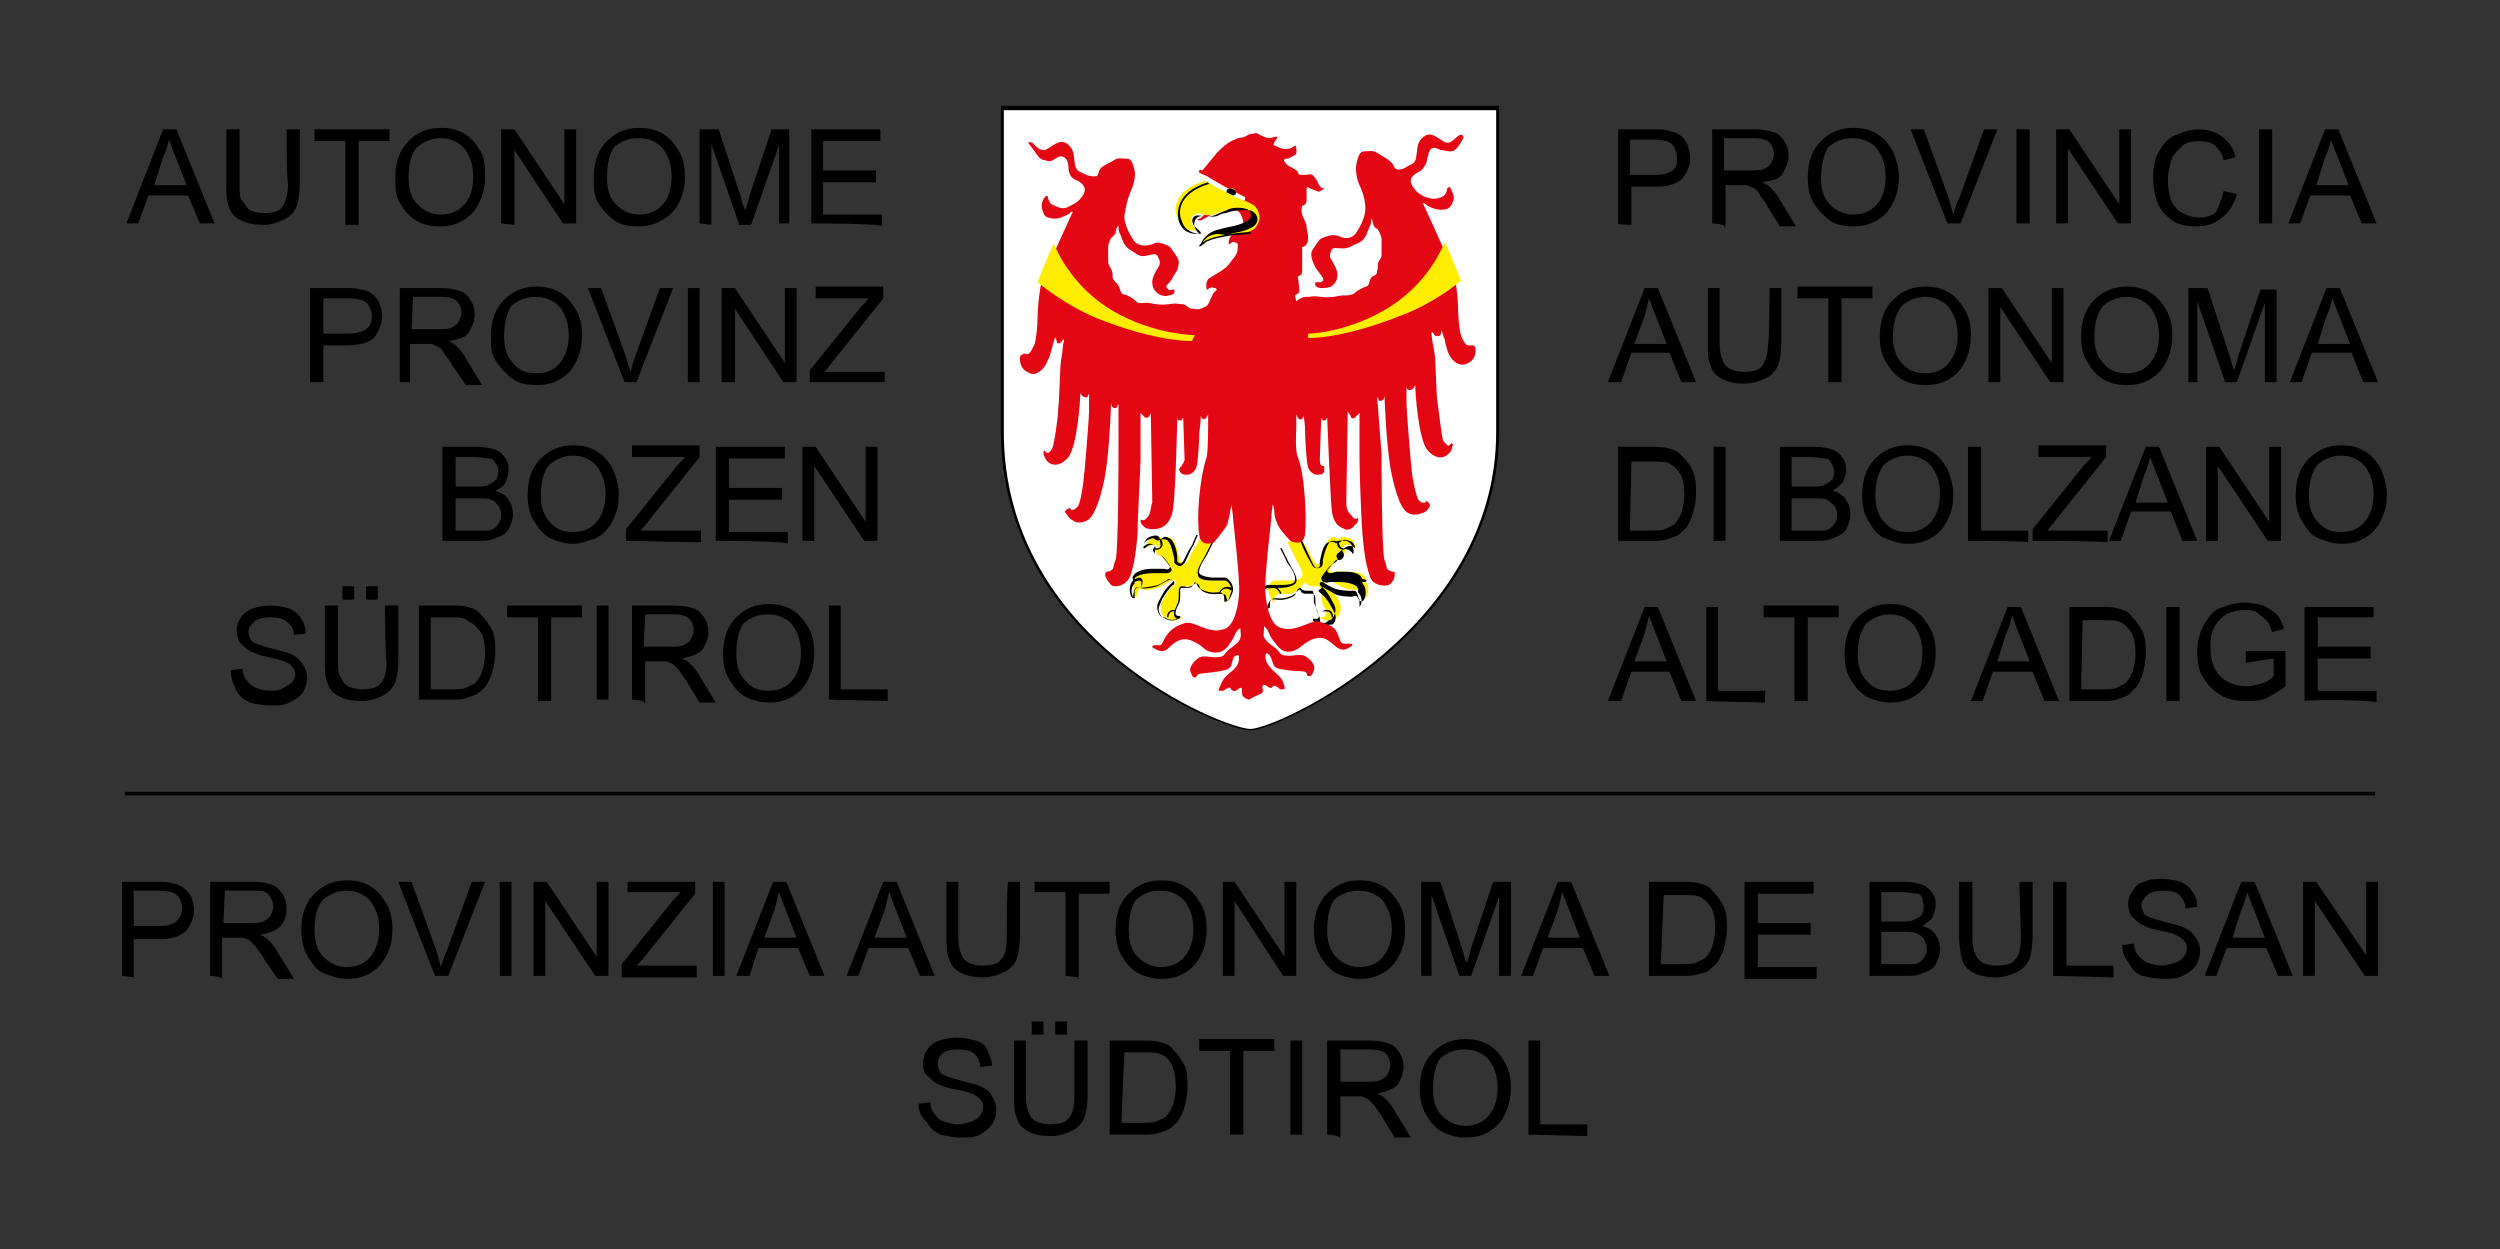 <?xml version="1.0" encoding="utf-8"?>
<!-- Generator: Adobe Illustrator 24.3.2, SVG Export Plug-In . SVG Version: 6.00 Build 0)  -->
<svg version="1.1" id="Ebene_1" xmlns="http://www.w3.org/2000/svg" xmlns:xlink="http://www.w3.org/1999/xlink" x="0px" y="0px"
	 viewBox="0 0 170.1 85" style="enable-background:new 0 0 170.1 85;" xml:space="preserve">
<rect x="0" y="0" width="170.1" height="85" fill="#333333" stroke="none"/>
<style type="text/css">
	.st0{fill:none;stroke:#000000;stroke-width:0.25;}
	.st1{fill:#FFFFFF;}
	.st2{fill:#FFED00;}
	.st3{fill:#E30613;}
</style>
<g>
	<path d="M8.6,15.2l2.5-6.4H12l2.6,6.4h-1l-0.8-1.9h-2.7l-0.7,1.9C9.4,15.2,8.6,15.2,8.6,15.2z M10.5,12.6h2.2L12,10.8
		c-0.2-0.5-0.4-1-0.5-1.3c-0.1,0.4-0.2,0.8-0.4,1.2L10.5,12.6z"/>
	<path d="M19.5,8.8h0.9v3.7c0,0.6-0.1,1.2-0.2,1.5s-0.4,0.7-0.8,0.9s-0.9,0.4-1.5,0.4s-1.1-0.1-1.5-0.3s-0.7-0.5-0.8-0.9
		c-0.2-0.4-0.2-0.9-0.2-1.6V8.8h0.9v3.7c0,0.6,0,1,0.2,1.2s0.3,0.5,0.5,0.6s0.6,0.2,0.9,0.2c0.6,0,1.1-0.1,1.3-0.4s0.4-0.8,0.4-1.6
		C19.5,12.5,19.5,8.8,19.5,8.8z"/>
	<path d="M23.5,15.2V9.6h-2.1V8.8h5.1v0.8h-2.1v5.7h-0.9V15.2z"/>
	<path d="M26.9,12.1c0-1.1,0.3-1.9,0.9-2.5s1.3-0.9,2.2-0.9c0.6,0,1.1,0.1,1.6,0.4c0.5,0.3,0.8,0.7,1.1,1.2S33,11.4,33,12
		s-0.1,1.2-0.4,1.8S32,14.7,31.5,15s-1,0.4-1.6,0.4s-1.1-0.1-1.6-0.4s-0.8-0.7-1.1-1.2S26.9,12.7,26.9,12.1z M27.8,12.1
		c0,0.8,0.2,1.4,0.6,1.8c0.4,0.4,0.9,0.7,1.6,0.7c0.6,0,1.2-0.2,1.6-0.7c0.4-0.4,0.6-1.1,0.6-1.9c0-0.5-0.1-1-0.3-1.4
		s-0.4-0.7-0.8-0.9c-0.3-0.2-0.7-0.3-1.1-0.3c-0.6,0-1.1,0.2-1.6,0.6C28,10.4,27.8,11.1,27.8,12.1z"/>
	<path d="M34.1,15.2V8.8H35l3.4,5.1V8.8h0.8v6.4h-0.9l-3.3-5v5.1L34.1,15.2L34.1,15.2z"/>
	<path d="M40.4,12.1c0-1.1,0.3-1.9,0.9-2.5s1.3-0.9,2.2-0.9c0.6,0,1.1,0.1,1.6,0.4s0.8,0.7,1.1,1.2s0.4,1.1,0.4,1.7
		s-0.1,1.2-0.4,1.8S45.5,14.7,45,15s-1,0.4-1.6,0.4s-1.2-0.1-1.6-0.4s-0.8-0.7-1.1-1.2S40.4,12.7,40.4,12.1z M41.3,12.1
		c0,0.8,0.2,1.4,0.6,1.8c0.4,0.4,0.9,0.7,1.6,0.7c0.6,0,1.2-0.2,1.6-0.7c0.4-0.4,0.6-1.1,0.6-1.9c0-0.5-0.1-1-0.3-1.4
		S45,9.9,44.6,9.7c-0.3-0.2-0.7-0.3-1.2-0.3c-0.6,0-1.1,0.2-1.6,0.6C41.5,10.4,41.3,11.1,41.3,12.1z"/>
	<path d="M47.6,15.2V8.8h1.3l1.5,4.6c0.1,0.4,0.2,0.7,0.3,0.9c0.1-0.2,0.2-0.6,0.3-1l1.5-4.5h1.2v6.4H53V9.9l-1.9,5.4h-0.8l-1.9-5.5
		v5.5L47.6,15.2L47.6,15.2z"/>
	<path d="M55.2,15.2V8.8h4.7v0.8H56v2h3.6v0.8H56v2.2h4v0.8C60,15.2,55.2,15.2,55.2,15.2z"/>
</g>
<g>
	<path d="M21.1,26v-6.4h2.4c0.4,0,0.8,0,1,0.1c0.3,0,0.6,0.1,0.8,0.3c0.2,0.1,0.4,0.4,0.5,0.6s0.2,0.6,0.2,0.9c0,0.5-0.2,1-0.5,1.4
		s-1,0.6-1.9,0.6H22V26H21.1z M22,22.7h1.7c0.5,0,0.9-0.1,1.2-0.3s0.4-0.5,0.4-0.9c0-0.3-0.1-0.5-0.2-0.7s-0.3-0.3-0.5-0.4
		c-0.1,0-0.4-0.1-0.8-0.1H22V22.7z"/>
	<path d="M27.2,26v-6.4H30c0.6,0,1,0.1,1.3,0.2s0.5,0.3,0.7,0.6c0.2,0.3,0.3,0.6,0.3,1c0,0.5-0.2,0.8-0.4,1.2s-0.8,0.5-1.4,0.6
		c0.2,0.1,0.4,0.2,0.5,0.3c0.2,0.2,0.5,0.5,0.7,0.9l1.1,1.8h-1.1l-0.9-1.3c-0.2-0.4-0.5-0.7-0.6-0.9s-0.3-0.4-0.4-0.4
		c-0.1-0.1-0.3-0.1-0.4-0.2c-0.1,0-0.2,0-0.5,0h-1V26H27.2z M28,22.4h1.8c0.4,0,0.7,0,0.9-0.1s0.4-0.2,0.5-0.4s0.2-0.4,0.2-0.6
		c0-0.3-0.1-0.6-0.3-0.8c-0.2-0.2-0.6-0.3-1-0.3h-2L28,22.4L28,22.4z"/>
	<path d="M33.4,22.9c0-1.1,0.3-1.9,0.9-2.5s1.3-0.9,2.2-0.9c0.6,0,1.1,0.1,1.6,0.4s0.8,0.7,1.1,1.2s0.4,1.1,0.4,1.7
		s-0.1,1.2-0.4,1.8s-0.6,0.9-1.1,1.2c-0.5,0.3-1,0.4-1.6,0.4s-1.2-0.1-1.6-0.4S34,25,33.7,24.5S33.4,23.5,33.4,22.9z M34.3,22.9
		c0,0.8,0.2,1.4,0.6,1.8c0.4,0.5,0.9,0.7,1.6,0.7c0.6,0,1.2-0.2,1.6-0.7c0.4-0.5,0.6-1.1,0.6-1.9c0-0.5-0.1-1-0.3-1.4
		s-0.4-0.7-0.8-0.9c-0.3-0.2-0.7-0.3-1.2-0.3c-0.6,0-1.1,0.2-1.6,0.6C34.5,21.2,34.3,22,34.3,22.9z"/>
	<path d="M42.5,26L40,19.6h0.9l1.7,4.7c0.1,0.4,0.2,0.7,0.3,1c0.1-0.4,0.2-0.7,0.3-1l1.7-4.7h0.9L43.3,26H42.5z"/>
	<path d="M46.8,26v-6.4h0.8V26H46.8z"/>
	<path d="M49.1,26v-6.4H50l3.4,5.1v-5.1h0.8V26h-0.9L50,21v5H49.1z"/>
	<path d="M55.1,26v-0.8l3.3-4.1c0.2-0.3,0.5-0.5,0.7-0.8h-3.6v-0.8h4.6v0.8l-3.6,4.5l-0.4,0.5h4.1V26H55.1z"/>
</g>
<g>
	<path d="M30.1,36.8v-6.4h2.4c0.5,0,0.9,0.1,1.2,0.2s0.5,0.3,0.7,0.6s0.2,0.5,0.2,0.8s-0.1,0.5-0.2,0.8s-0.4,0.4-0.7,0.6
		c0.4,0.1,0.7,0.3,0.9,0.6s0.3,0.6,0.3,1c0,0.3-0.1,0.6-0.2,0.8c-0.1,0.3-0.3,0.5-0.5,0.6s-0.4,0.2-0.7,0.3s-0.6,0.1-1,0.1
		L30.1,36.8L30.1,36.8z M31,33.1h1.4c0.4,0,0.7,0,0.8-0.1c0.2-0.1,0.4-0.2,0.5-0.3s0.2-0.3,0.2-0.6c0-0.2,0-0.4-0.2-0.6
		c-0.1-0.2-0.2-0.3-0.4-0.3s-0.5-0.1-1-0.1H31V33.1L31,33.1z M31,36.1h1.6c0.3,0,0.5,0,0.6,0c0.2,0,0.4-0.1,0.5-0.2s0.2-0.2,0.3-0.4
		s0.1-0.3,0.1-0.5s-0.1-0.5-0.2-0.6S33.6,34,33.4,34c-0.2-0.1-0.5-0.1-0.9-0.1H31V36.1L31,36.1z"/>
	<path d="M35.9,33.7c0-1.1,0.3-1.9,0.9-2.5s1.3-0.9,2.2-0.9c0.6,0,1.1,0.1,1.6,0.4s0.8,0.7,1.1,1.2c0.2,0.5,0.4,1.1,0.4,1.7
		c0,0.7-0.1,1.2-0.4,1.8s-0.6,0.9-1.1,1.2C40,36.8,39.5,37,39,37c-0.6,0-1.2-0.2-1.6-0.4s-0.8-0.7-1.1-1.2S35.9,34.3,35.9,33.7z
		 M36.8,33.7c0,0.8,0.2,1.4,0.6,1.8c0.4,0.5,0.9,0.7,1.6,0.7c0.6,0,1.2-0.2,1.6-0.7c0.4-0.5,0.6-1.1,0.6-1.9c0-0.5-0.1-1-0.3-1.4
		s-0.4-0.7-0.8-0.9C39.8,31.1,39.4,31,39,31c-0.6,0-1.1,0.2-1.6,0.6C37,32,36.8,32.8,36.8,33.7z"/>
	<path d="M42.6,36.8V36l3.3-4.1c0.2-0.3,0.5-0.5,0.7-0.8H43v-0.8h4.6v0.8L44,35.6l-0.4,0.5h4.1v0.8L42.6,36.8L42.6,36.8z"/>
	<path d="M48.7,36.8v-6.4h4.7v0.8h-3.8v2h3.6V34h-3.6v2.2h4V37C53.5,36.8,48.7,36.8,48.7,36.8z"/>
	<path d="M54.6,36.8v-6.4h0.9l3.4,5.1v-5.1h0.8v6.4h-0.9l-3.4-5.1v5.1H54.6z"/>
</g>
<g>
	<path d="M15.7,45.6l0.8-0.1c0,0.3,0.1,0.6,0.3,0.8c0.1,0.2,0.4,0.4,0.6,0.5c0.3,0.1,0.6,0.2,1,0.2c0.3,0,0.6,0,0.9-0.2
		s0.4-0.2,0.6-0.4c0.1-0.2,0.2-0.3,0.2-0.5s-0.1-0.4-0.2-0.5c-0.1-0.2-0.3-0.3-0.6-0.4c-0.2-0.1-0.6-0.2-1.1-0.3s-1-0.3-1.2-0.4
		c-0.3-0.2-0.5-0.4-0.7-0.6c-0.1-0.2-0.2-0.5-0.2-0.8s0.1-0.6,0.3-0.9s0.5-0.5,0.8-0.6s0.8-0.2,1.2-0.2c0.5,0,0.9,0.1,1.3,0.2
		c0.4,0.2,0.6,0.4,0.8,0.7s0.3,0.6,0.3,1L20,43.2c0-0.4-0.2-0.7-0.5-0.9c-0.2-0.2-0.6-0.3-1.1-0.3s-0.9,0.1-1.1,0.3
		s-0.4,0.4-0.4,0.7c0,0.2,0.1,0.4,0.2,0.6c0.2,0.2,0.6,0.3,1.3,0.5c0.7,0.2,1.2,0.3,1.4,0.4c0.4,0.2,0.6,0.4,0.8,0.7
		c0.2,0.3,0.3,0.6,0.3,0.9c0,0.3-0.1,0.7-0.3,1c-0.2,0.3-0.5,0.5-0.9,0.7S18.9,48,18.5,48c-0.6,0-1.1-0.1-1.5-0.2
		c-0.4-0.2-0.7-0.4-0.9-0.8C15.8,46.4,15.7,46,15.7,45.6z"/>
	<path d="M26.2,41.2h0.9v3.7c0,0.7-0.1,1.2-0.2,1.5s-0.4,0.7-0.8,0.9s-0.9,0.4-1.5,0.4s-1.1-0.1-1.5-0.3s-0.7-0.5-0.8-0.9
		c-0.2-0.4-0.2-0.9-0.2-1.6v-3.7H23v3.7c0,0.6,0,1,0.2,1.2c0.1,0.3,0.3,0.5,0.5,0.6s0.6,0.2,0.9,0.2c0.6,0,1.1-0.1,1.3-0.4
		c0.3-0.3,0.4-0.8,0.4-1.6C26.2,44.9,26.2,41.2,26.2,41.2z M23.3,40.8v-0.9h0.8v0.9H23.3z M24.9,40.8v-0.9h0.8v0.9H24.9z"/>
	<path d="M28.5,47.6v-6.4h2.2c0.5,0,0.9,0,1.1,0.1c0.4,0.1,0.7,0.2,0.9,0.5c0.3,0.3,0.6,0.7,0.8,1.1c0.2,0.5,0.2,1,0.2,1.5
		s-0.1,0.9-0.2,1.3c-0.1,0.4-0.3,0.7-0.4,0.9s-0.4,0.4-0.6,0.6c-0.2,0.1-0.5,0.2-0.8,0.3s-0.6,0.1-1,0.1L28.5,47.6L28.5,47.6z
		 M29.3,46.9h1.4c0.4,0,0.8,0,1-0.1s0.4-0.2,0.6-0.3c0.2-0.2,0.4-0.5,0.5-0.8s0.2-0.8,0.2-1.2c0-0.7-0.1-1.2-0.3-1.5
		s-0.5-0.6-0.8-0.7C31.6,42,31.2,42,30.7,42h-1.4L29.3,46.9L29.3,46.9z"/>
	<path d="M36.6,47.6V42h-2.1v-0.8h5.1V42h-2.1v5.7h-0.9V47.6z"/>
	<path d="M40.6,47.6v-6.4h0.8v6.4H40.6z"/>
	<path d="M43,47.6v-6.4h2.9c0.6,0,1,0.1,1.3,0.2s0.5,0.3,0.7,0.6s0.3,0.6,0.3,1c0,0.5-0.2,0.8-0.4,1.2c-0.3,0.3-0.8,0.5-1.4,0.6
		c0.2,0.1,0.4,0.2,0.5,0.3c0.2,0.2,0.5,0.5,0.7,0.9l1.1,1.8h-1.1l-0.8-1.3c-0.2-0.4-0.5-0.7-0.6-0.9c-0.2-0.2-0.3-0.3-0.4-0.4
		c-0.1-0.1-0.3-0.1-0.4-0.2c-0.1,0-0.2,0-0.5,0h-1v2.9C43.9,47.6,43,47.6,43,47.6z M43.8,44h1.8c0.4,0,0.7,0,0.9-0.1
		s0.4-0.2,0.5-0.4s0.2-0.4,0.2-0.6c0-0.3-0.1-0.6-0.3-0.8s-0.6-0.3-1-0.3h-2L43.8,44L43.8,44z"/>
	<path d="M49.2,44.5c0-1.1,0.3-1.9,0.9-2.5s1.3-0.9,2.2-0.9c0.6,0,1.1,0.1,1.6,0.4s0.8,0.7,1.1,1.2s0.4,1.1,0.4,1.7
		c0,0.7-0.1,1.2-0.4,1.8s-0.6,0.9-1.1,1.2s-1,0.4-1.6,0.4s-1.2-0.2-1.6-0.4c-0.5-0.3-0.8-0.7-1.1-1.2S49.2,45.1,49.2,44.5z
		 M50.1,44.5c0,0.8,0.2,1.4,0.6,1.8c0.4,0.5,0.9,0.7,1.6,0.7c0.6,0,1.2-0.2,1.6-0.7c0.4-0.5,0.6-1.1,0.6-1.9c0-0.5-0.1-1-0.3-1.4
		s-0.4-0.7-0.8-0.9c-0.3-0.2-0.7-0.3-1.2-0.3c-0.6,0-1.1,0.2-1.6,0.6C50.3,42.8,50.1,43.5,50.1,44.5z"/>
	<path d="M56.4,47.6v-6.4h0.8v5.7h3.2v0.8L56.4,47.6L56.4,47.6z"/>
</g>
<g>
	<path d="M110.1,15.2V8.8h2.4c0.4,0,0.8,0,1,0.1c0.3,0.1,0.6,0.1,0.8,0.3c0.2,0.1,0.4,0.4,0.5,0.6c0.1,0.3,0.2,0.6,0.2,0.9
		c0,0.6-0.2,1-0.5,1.4s-1,0.6-1.9,0.6H111v2.6C111,15.3,110.1,15.3,110.1,15.2z M110.9,11.9h1.7c0.6,0,0.9-0.1,1.2-0.3
		s0.3-0.5,0.3-0.9c0-0.3-0.1-0.5-0.2-0.7s-0.3-0.3-0.5-0.4c-0.1,0-0.4-0.1-0.8-0.1h-1.7V11.9L110.9,11.9z"/>
	<path d="M116.5,15.2V8.8h2.9c0.6,0,1,0.1,1.3,0.2s0.5,0.3,0.7,0.6s0.3,0.6,0.3,1c0,0.5-0.2,0.8-0.4,1.2s-0.8,0.5-1.4,0.6
		c0.2,0.1,0.4,0.2,0.5,0.3c0.2,0.2,0.5,0.5,0.7,0.9l1.1,1.8h-1.1l-0.8-1.3c-0.2-0.4-0.5-0.7-0.6-0.9s-0.3-0.4-0.4-0.4
		c-0.1-0.1-0.3-0.1-0.4-0.2c-0.1,0-0.2,0-0.5,0h-1v2.9C117.3,15.2,116.5,15.2,116.5,15.2z M117.3,11.6h1.8c0.4,0,0.7,0,0.9-0.1
		s0.4-0.2,0.5-0.4s0.2-0.4,0.2-0.6c0-0.3-0.1-0.6-0.3-0.8c-0.2-0.2-0.6-0.3-1.1-0.3h-2V11.6L117.3,11.6z"/>
	<path d="M123,12.1c0-1.1,0.3-1.9,0.9-2.5s1.3-0.9,2.2-0.9c0.6,0,1.1,0.1,1.6,0.4c0.5,0.3,0.8,0.7,1.1,1.2c0.2,0.5,0.4,1.1,0.4,1.7
		s-0.1,1.2-0.4,1.8s-0.6,0.9-1.1,1.2c-0.5,0.3-1,0.4-1.6,0.4s-1.2-0.1-1.6-0.4s-0.8-0.7-1.1-1.2S123,12.7,123,12.1z M123.9,12.1
		c0,0.8,0.2,1.4,0.6,1.8c0.4,0.4,0.9,0.7,1.6,0.7c0.6,0,1.2-0.2,1.6-0.7c0.4-0.4,0.6-1.1,0.6-1.9c0-0.5-0.1-1-0.3-1.4
		s-0.4-0.7-0.8-0.9c-0.3-0.2-0.7-0.3-1.2-0.3c-0.6,0-1.1,0.2-1.6,0.6C124.1,10.5,123.9,11.2,123.9,12.1z"/>
	<path d="M132.5,15.2L130,8.8h0.9l1.7,4.7c0.1,0.4,0.2,0.7,0.3,1.1c0.1-0.4,0.2-0.7,0.4-1.1l1.7-4.7h0.9l-2.5,6.4
		C133.4,15.2,132.5,15.2,132.5,15.2z"/>
	<path d="M137.2,15.2V8.8h0.9v6.4C138.1,15.2,137.2,15.2,137.2,15.2z"/>
	<path d="M139.9,15.2V8.8h0.9l3.4,5.1V8.8h0.8v6.4h-0.9l-3.4-5.1v5.1C140.7,15.2,139.9,15.2,139.9,15.2z"/>
	<path d="M151.3,13l0.9,0.2c-0.2,0.7-0.5,1.2-1,1.6s-1,0.6-1.7,0.6s-1.3-0.1-1.7-0.4c-0.4-0.3-0.8-0.7-1-1.2s-0.3-1.1-0.3-1.7
		c0-0.7,0.1-1.3,0.4-1.8c0.3-0.5,0.6-0.9,1.1-1.1s1-0.4,1.6-0.4s1.2,0.2,1.6,0.5s0.8,0.8,0.9,1.4l-0.8,0.2c-0.1-0.5-0.4-0.8-0.6-1
		s-0.6-0.3-1.1-0.3s-0.9,0.1-1.2,0.4s-0.6,0.6-0.7,1c-0.1,0.4-0.2,0.8-0.2,1.2c0,0.6,0.1,1,0.2,1.4c0.2,0.4,0.4,0.7,0.8,0.9
		s0.7,0.3,1.1,0.3c0.5,0,0.9-0.1,1.2-0.4C151,13.9,151.2,13.5,151.3,13z"/>
	<path d="M153.7,15.2V8.8h0.9v6.4C154.6,15.2,153.7,15.2,153.7,15.2z"/>
	<path d="M155.7,15.2l2.5-6.4h0.9l2.6,6.4h-1l-0.8-1.9h-2.7l-0.7,1.9C156.5,15.2,155.7,15.2,155.7,15.2z M157.6,12.6h2.2l-0.7-1.8
		c-0.2-0.5-0.4-1-0.5-1.3c-0.1,0.4-0.2,0.8-0.4,1.2L157.6,12.6z"/>
</g>
<g>
	<path d="M109.4,26l2.5-6.4h0.9l2.6,6.4h-1l-0.8-2H111l-0.7,2H109.4z M111.2,23.4h2.2l-0.7-1.8c-0.2-0.5-0.4-1-0.5-1.3
		c-0.1,0.4-0.2,0.8-0.3,1.2L111.2,23.4z"/>
	<path d="M120.4,19.6h0.8v3.7c0,0.6-0.1,1.2-0.2,1.5s-0.4,0.7-0.8,0.9s-0.9,0.4-1.5,0.4s-1.1-0.1-1.5-0.3s-0.7-0.5-0.8-0.9
		c-0.2-0.4-0.2-0.9-0.2-1.6v-3.7h0.8v3.7c0,0.6,0.1,1,0.2,1.2c0.1,0.3,0.3,0.5,0.5,0.6s0.6,0.2,0.9,0.2c0.6,0,1.1-0.1,1.3-0.4
		s0.4-0.8,0.4-1.6C120.4,23.3,120.4,19.6,120.4,19.6z"/>
	<path d="M124.4,26v-5.7h-2.1v-0.8h5.1v0.8h-2.1V26H124.4z"/>
	<path d="M127.9,22.9c0-1.1,0.3-1.9,0.9-2.5s1.3-0.9,2.2-0.9c0.6,0,1.1,0.1,1.6,0.4s0.8,0.7,1.1,1.2s0.4,1.1,0.4,1.7
		s-0.1,1.2-0.4,1.8s-0.6,0.9-1.1,1.2c-0.5,0.3-1,0.4-1.6,0.4s-1.1-0.1-1.6-0.4s-0.8-0.7-1.1-1.2S127.9,23.5,127.9,22.9z M128.8,22.9
		c0,0.8,0.2,1.4,0.6,1.8c0.4,0.5,0.9,0.7,1.6,0.7c0.6,0,1.2-0.2,1.6-0.7s0.6-1.1,0.6-1.9c0-0.5-0.1-1-0.3-1.4s-0.4-0.7-0.8-0.9
		c-0.3-0.2-0.7-0.3-1.1-0.3c-0.6,0-1.1,0.2-1.6,0.6C129,21.3,128.8,22,128.8,22.9z"/>
	<path d="M135.3,26v-6.4h0.9l3.4,5.1v-5.1h0.8V26h-0.9l-3.4-5.1V26H135.3z"/>
	<path d="M141.6,22.9c0-1.1,0.3-1.9,0.9-2.5s1.3-0.9,2.2-0.9c0.6,0,1.1,0.1,1.6,0.4s0.8,0.7,1.1,1.2s0.4,1.1,0.4,1.7
		s-0.1,1.2-0.4,1.8s-0.6,0.9-1.1,1.2c-0.5,0.3-1,0.4-1.6,0.4s-1.1-0.1-1.6-0.4s-0.8-0.7-1.1-1.2S141.6,23.5,141.6,22.9z M142.5,22.9
		c0,0.8,0.2,1.4,0.6,1.8c0.4,0.5,0.9,0.7,1.6,0.7c0.6,0,1.2-0.2,1.6-0.7s0.6-1.1,0.6-1.9c0-0.5-0.1-1-0.3-1.4s-0.4-0.7-0.8-0.9
		c-0.3-0.2-0.7-0.3-1.1-0.3c-0.6,0-1.1,0.2-1.6,0.6C142.7,21.3,142.5,22,142.5,22.9z"/>
	<path d="M148.9,26v-6.4h1.3l1.5,4.6c0.1,0.4,0.2,0.7,0.3,1c0.1-0.2,0.2-0.6,0.3-1l1.5-4.5h1.1V26h-0.8v-5.4l-1.9,5.4h-0.8l-1.9-5.5
		V26H148.9z"/>
	<path d="M155.8,26l2.5-6.4h0.9l2.6,6.4h-1l-0.8-2h-2.7l-0.7,2H155.8z M157.7,23.4h2.2l-0.7-1.8c-0.2-0.5-0.4-1-0.5-1.3
		c-0.1,0.4-0.2,0.8-0.4,1.2L157.7,23.4z"/>
</g>
<g>
	<path d="M110.1,36.8v-6.4h2.2c0.5,0,0.9,0,1.2,0.1c0.4,0.1,0.7,0.2,0.9,0.5c0.3,0.3,0.6,0.6,0.8,1.1c0.2,0.5,0.2,1,0.2,1.5
		s-0.1,0.9-0.2,1.3c-0.1,0.4-0.3,0.7-0.4,0.9s-0.4,0.4-0.6,0.6c-0.2,0.1-0.5,0.2-0.8,0.3s-0.7,0.1-1,0.1L110.1,36.8L110.1,36.8z
		 M110.9,36.1h1.4c0.4,0,0.8,0,1-0.1s0.4-0.2,0.6-0.3c0.2-0.2,0.4-0.5,0.5-0.8s0.2-0.8,0.2-1.2c0-0.7-0.1-1.2-0.3-1.5
		s-0.5-0.6-0.8-0.7c-0.2-0.1-0.6-0.1-1.1-0.1H111L110.9,36.1L110.9,36.1z"/>
	<path d="M116.6,36.8v-6.4h0.8v6.4H116.6z"/>
	<path d="M121.1,36.8v-6.4h2.4c0.5,0,0.9,0.1,1.2,0.2c0.3,0.1,0.5,0.3,0.7,0.6s0.2,0.5,0.2,0.8s-0.1,0.5-0.2,0.8
		c-0.2,0.2-0.4,0.4-0.7,0.6c0.4,0.1,0.7,0.3,0.9,0.6c0.2,0.3,0.3,0.6,0.3,1c0,0.3-0.1,0.6-0.2,0.8c-0.1,0.3-0.3,0.5-0.5,0.6
		s-0.4,0.2-0.7,0.3c-0.3,0.1-0.6,0.1-1,0.1L121.1,36.8L121.1,36.8z M121.9,33.1h1.4c0.4,0,0.7,0,0.8-0.1c0.2-0.1,0.4-0.2,0.5-0.3
		s0.2-0.3,0.2-0.6c0-0.2-0.1-0.4-0.2-0.6s-0.2-0.3-0.4-0.3s-0.5-0.1-1-0.1h-1.3V33.1L121.9,33.1z M121.9,36.1h1.6c0.3,0,0.5,0,0.6,0
		c0.2,0,0.4-0.1,0.5-0.2c0.1-0.1,0.2-0.2,0.3-0.4c0.1-0.2,0.1-0.3,0.1-0.5s-0.1-0.5-0.2-0.6s-0.3-0.3-0.5-0.4s-0.5-0.1-0.9-0.1h-1.5
		V36.1L121.9,36.1z"/>
	<path d="M126.7,33.7c0-1.1,0.3-1.9,0.9-2.5s1.3-0.9,2.2-0.9c0.6,0,1.1,0.1,1.6,0.4s0.8,0.7,1.1,1.2c0.2,0.5,0.4,1.1,0.4,1.7
		c0,0.7-0.1,1.2-0.4,1.8s-0.6,0.9-1.1,1.2s-1,0.4-1.6,0.4s-1.1-0.2-1.6-0.4s-0.8-0.7-1.1-1.2S126.7,34.3,126.7,33.7z M127.6,33.7
		c0,0.8,0.2,1.4,0.6,1.8c0.4,0.5,0.9,0.7,1.6,0.7c0.6,0,1.2-0.2,1.6-0.7s0.6-1.1,0.6-1.9c0-0.5-0.1-1-0.3-1.4
		c-0.2-0.4-0.4-0.7-0.8-0.9c-0.3-0.2-0.7-0.3-1.1-0.3c-0.6,0-1.1,0.2-1.6,0.6C127.8,32.1,127.6,32.8,127.6,33.7z"/>
	<path d="M133.9,36.8v-6.4h0.9v5.7h3.2v0.8C137.9,36.8,133.9,36.8,133.9,36.8z"/>
	<path d="M138.3,36.8V36l3.3-4.1c0.2-0.3,0.5-0.5,0.7-0.8h-3.6v-0.8h4.6v0.8l-3.6,4.5l-0.4,0.5h4.1v0.8
		C143.4,36.8,138.3,36.8,138.3,36.8z"/>
	<path d="M143.5,36.8l2.5-6.4h0.9l2.6,6.4h-1l-0.8-2H145l-0.7,2H143.5z M145.3,34.2h2.2l-0.7-1.8c-0.2-0.5-0.4-1-0.5-1.3
		c-0.1,0.4-0.2,0.8-0.4,1.2L145.3,34.2z"/>
	<path d="M150.1,36.8v-6.4h0.9l3.4,5.1v-5.1h0.8v6.4h-0.9l-3.4-5.1v5.1H150.1z"/>
	<path d="M156.2,33.7c0-1.1,0.3-1.9,0.9-2.5s1.3-0.9,2.2-0.9c0.6,0,1.1,0.1,1.6,0.4s0.8,0.7,1.1,1.2c0.2,0.5,0.4,1.1,0.4,1.7
		c0,0.7-0.1,1.2-0.4,1.8s-0.6,0.9-1.1,1.2s-1,0.4-1.6,0.4s-1.1-0.2-1.6-0.4s-0.8-0.7-1.1-1.2S156.2,34.3,156.2,33.7z M157.1,33.7
		c0,0.8,0.2,1.4,0.6,1.8c0.4,0.5,0.9,0.7,1.6,0.7c0.6,0,1.2-0.2,1.6-0.7s0.6-1.1,0.6-1.9c0-0.5-0.1-1-0.3-1.4
		c-0.2-0.4-0.4-0.7-0.8-0.9c-0.3-0.2-0.7-0.3-1.1-0.3c-0.6,0-1.1,0.2-1.6,0.6C157.3,32.1,157.1,32.8,157.1,33.7z"/>
</g>
<g>
	<path d="M109.4,47.7l2.5-6.4h0.9l2.6,6.4h-1l-0.8-2H111l-0.7,2H109.4z M111.2,45h2.2l-0.7-1.8c-0.2-0.5-0.4-1-0.5-1.3
		c-0.1,0.4-0.2,0.8-0.3,1.2L111.2,45z"/>
	<path d="M116.1,47.7v-6.4h0.8V47h3.2v0.8L116.1,47.7L116.1,47.7z"/>
	<path d="M122.1,47.7V42H120v-0.8h5.1V42H123v5.7H122.1z"/>
	<path d="M125.5,44.5c0-1.1,0.3-1.9,0.9-2.5s1.3-0.9,2.2-0.9c0.6,0,1.1,0.1,1.6,0.4c0.5,0.3,0.8,0.7,1.1,1.2s0.4,1.1,0.4,1.7
		c0,0.7-0.1,1.2-0.4,1.8s-0.6,0.9-1.1,1.2s-1,0.4-1.6,0.4s-1.2-0.2-1.6-0.4c-0.5-0.3-0.8-0.7-1.1-1.2S125.5,45.1,125.5,44.5z
		 M126.4,44.5c0,0.8,0.2,1.4,0.6,1.8c0.4,0.5,0.9,0.7,1.6,0.7c0.6,0,1.2-0.2,1.6-0.7s0.6-1.1,0.6-1.9c0-0.5-0.1-1-0.3-1.4
		s-0.4-0.7-0.8-0.9c-0.3-0.2-0.7-0.3-1.1-0.3c-0.6,0-1.1,0.2-1.6,0.6C126.6,42.9,126.4,43.6,126.4,44.5z"/>
	<path d="M134.1,47.7l2.5-6.4h0.9l2.6,6.4h-1l-0.8-2h-2.7l-0.7,2H134.1z M135.9,45h2.2l-0.7-1.8c-0.2-0.5-0.4-1-0.5-1.3
		c-0.1,0.4-0.2,0.8-0.4,1.2L135.9,45z"/>
	<path d="M140.8,47.7v-6.4h2.2c0.5,0,0.9,0,1.1,0.1c0.4,0.1,0.7,0.2,0.9,0.5c0.3,0.3,0.6,0.7,0.8,1.1c0.2,0.5,0.2,1,0.2,1.5
		s-0.1,0.9-0.2,1.3c-0.1,0.4-0.3,0.7-0.4,0.9c-0.2,0.2-0.4,0.4-0.6,0.6c-0.2,0.1-0.5,0.2-0.8,0.3s-0.6,0.1-1,0.1L140.8,47.7
		L140.8,47.7z M141.6,46.9h1.4c0.4,0,0.8,0,1-0.1s0.4-0.2,0.6-0.3c0.2-0.2,0.4-0.5,0.5-0.8s0.2-0.8,0.2-1.2c0-0.7-0.1-1.2-0.3-1.5
		s-0.5-0.6-0.8-0.7c-0.2-0.1-0.6-0.1-1.1-0.1h-1.4L141.6,46.9L141.6,46.9z"/>
	<path d="M147.4,47.7v-6.4h0.9v6.4H147.4z"/>
	<path d="M152.8,45.1v-0.8h2.7v2.4c-0.4,0.3-0.9,0.6-1.3,0.8s-0.9,0.2-1.4,0.2c-0.6,0-1.2-0.1-1.7-0.4c-0.5-0.3-0.9-0.7-1.2-1.2
		s-0.4-1.1-0.4-1.7c0-0.6,0.1-1.2,0.4-1.8c0.3-0.5,0.6-1,1.1-1.2s1.1-0.4,1.7-0.4c0.5,0,0.9,0.1,1.3,0.2c0.4,0.2,0.7,0.4,0.9,0.6
		s0.4,0.6,0.5,1l-0.8,0.2c-0.1-0.3-0.2-0.6-0.4-0.8s-0.4-0.3-0.6-0.5s-0.6-0.2-0.9-0.2c-0.4,0-0.7,0.1-1,0.2s-0.5,0.3-0.7,0.5
		s-0.3,0.4-0.4,0.6c-0.2,0.4-0.2,0.8-0.2,1.3c0,0.6,0.1,1,0.3,1.4s0.5,0.7,0.9,0.9s0.8,0.3,1.2,0.3s0.7-0.1,1.1-0.2s0.6-0.3,0.8-0.5
		v-1.2L152.8,45.1L152.8,45.1z"/>
	<path d="M156.8,47.7v-6.4h4.7V42h-3.8v2h3.6v0.8h-3.6V47h4v0.8C161.6,47.6,156.8,47.6,156.8,47.7z"/>
</g>
<path d="M8.3,66.4V60h2.4c0.4,0,0.8,0,1,0.1c0.3,0,0.6,0.2,0.8,0.3c0.2,0.2,0.4,0.4,0.5,0.6s0.2,0.6,0.2,0.9c0,0.5-0.2,1-0.5,1.4
	c-0.4,0.4-1,0.6-1.9,0.6H9.1v2.6L8.3,66.4L8.3,66.4z M9.1,63h1.7c0.6,0,0.9-0.1,1.2-0.3c0.2-0.2,0.4-0.5,0.4-0.9
	c0-0.3-0.1-0.5-0.2-0.7c-0.1-0.2-0.3-0.3-0.5-0.4c-0.1,0-0.4-0.1-0.8-0.1H9.1V63z"/>
<path d="M14.3,66.4V60h2.9c0.6,0,1,0.1,1.3,0.2c0.3,0.1,0.5,0.3,0.7,0.6s0.3,0.6,0.3,1c0,0.5-0.1,0.8-0.4,1.2
	c-0.3,0.3-0.8,0.5-1.4,0.6c0.2,0.1,0.4,0.2,0.5,0.3c0.2,0.2,0.5,0.5,0.7,0.9l1.1,1.8h-1.1L18,65.3c-0.2-0.4-0.5-0.7-0.6-0.9
	c-0.2-0.2-0.3-0.3-0.4-0.4s-0.3-0.1-0.4-0.2c-0.1,0-0.2,0-0.5,0h-1v2.9C15.2,66.4,14.3,66.4,14.3,66.4z M15.2,62.8H17
	c0.4,0,0.7,0,0.9-0.1c0.2-0.1,0.4-0.2,0.5-0.4s0.2-0.4,0.2-0.6c0-0.3-0.1-0.5-0.3-0.8s-0.6-0.3-1-0.3h-2L15.2,62.8L15.2,62.8z"/>
<path d="M20.5,63.3c0-1.1,0.3-1.9,0.9-2.5s1.3-0.9,2.2-0.9c0.6,0,1.1,0.1,1.6,0.4c0.5,0.3,0.8,0.7,1.1,1.2s0.4,1.1,0.4,1.7
	c0,0.7-0.1,1.2-0.4,1.8s-0.6,0.9-1.1,1.2c-0.5,0.3-1,0.4-1.6,0.4s-1.1-0.2-1.6-0.4s-0.8-0.7-1.1-1.2S20.5,63.8,20.5,63.3z
	 M21.4,63.3c0,0.8,0.2,1.4,0.6,1.8s0.9,0.7,1.6,0.7c0.6,0,1.2-0.2,1.6-0.7s0.6-1.1,0.6-1.9c0-0.5-0.1-1-0.3-1.4s-0.4-0.7-0.8-0.9
	c-0.3-0.2-0.7-0.3-1.1-0.3c-0.6,0-1.1,0.2-1.6,0.6C21.6,61.6,21.4,62.3,21.4,63.3z"/>
<path d="M29.6,66.4L27.1,60H28l1.7,4.7c0.1,0.4,0.2,0.7,0.3,1.1c0.1-0.3,0.2-0.7,0.4-1.1l1.7-4.7H33l-2.5,6.4
	C30.5,66.4,29.6,66.4,29.6,66.4z"/>
<path d="M34,66.4V60h0.8v6.4H34z"/>
<path d="M36.3,66.4V60h0.9l3.4,5.1V60h0.8v6.4h-0.9l-3.4-5.1v5.1H36.3z"/>
<path d="M42.3,66.4v-0.8l3.3-4.1c0.2-0.3,0.5-0.5,0.7-0.8h-3.6V60h4.6v0.8l-3.6,4.5l-0.4,0.4h4.1v0.8h-5.1V66.4z"/>
<path d="M48.5,66.4V60h0.8v6.4H48.5z"/>
<path d="M50.1,66.4l2.5-6.4h0.9l2.6,6.4h-1l-0.8-1.9h-2.7L51,66.4H50.1z M52,63.8h2.2L53.5,62c-0.2-0.5-0.4-1-0.5-1.3
	c-0.1,0.4-0.2,0.8-0.3,1.2L52,63.8z"/>
<path d="M57.6,66.4l2.5-6.4H61l2.6,6.4h-1l-0.8-1.9h-2.7l-0.7,1.9H57.6z M59.5,63.8h2.2L61,62c-0.2-0.5-0.4-1-0.5-1.3
	c-0.1,0.4-0.2,0.8-0.3,1.2L59.5,63.8z"/>
<path d="M68.6,60h0.8v3.7c0,0.6-0.1,1.2-0.2,1.5s-0.4,0.7-0.8,0.9s-0.9,0.4-1.5,0.4s-1.1-0.1-1.5-0.3s-0.7-0.5-0.8-0.9
	c-0.2-0.4-0.2-0.9-0.2-1.6V60h0.8v3.7c0,0.6,0.1,1,0.2,1.2c0.1,0.3,0.3,0.5,0.5,0.6s0.6,0.2,0.9,0.2c0.6,0,1.1-0.1,1.3-0.4
	c0.3-0.3,0.4-0.8,0.4-1.6C68.5,63.7,68.5,60,68.6,60z"/>
<path d="M72.5,66.4v-5.7h-2.1V60h5.1v0.8h-2.1v5.7L72.5,66.4L72.5,66.4z"/>
<path d="M75.9,63.3c0-1.1,0.3-1.9,0.9-2.5s1.3-0.9,2.2-0.9c0.6,0,1.1,0.1,1.6,0.4s0.8,0.7,1.1,1.2s0.4,1.1,0.4,1.7
	c0,0.7-0.1,1.2-0.4,1.8s-0.6,0.9-1.1,1.2c-0.5,0.3-1,0.4-1.6,0.4s-1.2-0.2-1.6-0.4c-0.5-0.3-0.8-0.7-1.1-1.2S75.9,63.8,75.9,63.3z
	 M76.8,63.3c0,0.8,0.2,1.4,0.6,1.8s0.9,0.7,1.6,0.7c0.6,0,1.2-0.2,1.6-0.7s0.6-1.1,0.6-1.9c0-0.5-0.1-1-0.3-1.4s-0.4-0.7-0.8-0.9
	c-0.3-0.2-0.7-0.3-1.2-0.3c-0.6,0-1.1,0.2-1.6,0.6C77,61.6,76.8,62.3,76.8,63.3z"/>
<path d="M83.2,66.4V60H84l3.4,5.1V60h0.8v6.4h-0.9L84,61.3v5.1H83.2z"/>
<path d="M89.4,63.3c0-1.1,0.3-1.9,0.9-2.5s1.3-0.9,2.2-0.9c0.6,0,1.1,0.1,1.6,0.4s0.8,0.7,1.1,1.2s0.4,1.1,0.4,1.7
	c0,0.7-0.1,1.2-0.4,1.8s-0.6,0.9-1.1,1.2c-0.5,0.3-1,0.4-1.6,0.4s-1.2-0.2-1.6-0.4c-0.5-0.3-0.8-0.7-1.1-1.2S89.4,63.8,89.4,63.3z
	 M90.3,63.3c0,0.8,0.2,1.4,0.6,1.8s0.9,0.7,1.6,0.7c0.6,0,1.2-0.2,1.6-0.7s0.6-1.1,0.6-1.9c0-0.5-0.1-1-0.3-1.4s-0.4-0.7-0.8-0.9
	c-0.3-0.2-0.7-0.3-1.2-0.3c-0.6,0-1.1,0.2-1.6,0.6C90.5,61.6,90.3,62.3,90.3,63.3z"/>
<path d="M96.7,66.4V60H98l1.5,4.6c0.1,0.4,0.2,0.7,0.3,0.9c0.1-0.2,0.2-0.6,0.3-1l1.5-4.5h1.2v6.4H102V61l-1.9,5.4h-0.8l-1.9-5.5
	v5.5H96.7z"/>
<path d="M103.5,66.4L106,60h0.9l2.6,6.4h-1l-0.8-1.9H105l-0.7,1.9H103.5z M105.3,63.8h2.2l-0.7-1.8c-0.2-0.5-0.4-1-0.5-1.3
	c-0.1,0.4-0.2,0.8-0.3,1.2L105.3,63.8z"/>
<path d="M112.2,66.4V60h2.2c0.5,0,0.9,0,1.2,0.1c0.4,0.1,0.7,0.2,0.9,0.5c0.3,0.3,0.6,0.7,0.8,1.1c0.2,0.5,0.2,1,0.2,1.5
	s-0.1,0.9-0.2,1.3s-0.3,0.7-0.4,0.9s-0.4,0.4-0.6,0.6s-0.5,0.2-0.8,0.3c-0.3,0.1-0.7,0.1-1,0.1H112.2L112.2,66.4z M113,65.6h1.4
	c0.4,0,0.8,0,1-0.1s0.4-0.2,0.6-0.3c0.2-0.2,0.4-0.5,0.5-0.8s0.2-0.8,0.2-1.2c0-0.7-0.1-1.2-0.3-1.5s-0.5-0.6-0.8-0.7
	c-0.2-0.1-0.6-0.1-1.1-0.1h-1.3L113,65.6L113,65.6z"/>
<path d="M118.7,66.4V60h4.7v0.8h-3.8v2h3.6v0.8h-3.6v2.2h4v0.8h-4.9V66.4z"/>
<path d="M127.2,66.4V60h2.4c0.5,0,0.9,0.1,1.2,0.2c0.3,0.1,0.5,0.3,0.7,0.6s0.2,0.5,0.2,0.8s-0.1,0.5-0.2,0.8
	c-0.1,0.2-0.4,0.4-0.7,0.6c0.4,0.1,0.7,0.3,0.9,0.6s0.3,0.6,0.3,1c0,0.3-0.1,0.6-0.2,0.8c-0.1,0.3-0.3,0.5-0.5,0.6s-0.4,0.2-0.7,0.3
	c-0.3,0.1-0.6,0.1-1,0.1L127.2,66.4L127.2,66.4z M128,62.7h1.4c0.4,0,0.6,0,0.8-0.1s0.4-0.2,0.5-0.3s0.2-0.3,0.2-0.6
	c0-0.2-0.1-0.4-0.1-0.6c-0.1-0.2-0.2-0.3-0.4-0.3s-0.5-0.1-1-0.1H128V62.7L128,62.7z M128,65.6h1.6c0.3,0,0.5,0,0.6,0
	c0.2,0,0.4-0.1,0.5-0.2s0.2-0.2,0.3-0.4c0.1-0.2,0.1-0.3,0.1-0.5s-0.1-0.4-0.2-0.6c-0.1-0.2-0.3-0.3-0.5-0.4s-0.5-0.1-0.9-0.1H128
	V65.6L128,65.6z"/>
<path d="M137.4,60h0.9v3.7c0,0.6-0.1,1.2-0.2,1.5s-0.4,0.7-0.8,0.9c-0.4,0.2-0.9,0.4-1.5,0.4s-1.1-0.1-1.5-0.3s-0.7-0.5-0.8-0.9
	s-0.2-0.9-0.2-1.6V60h0.9v3.7c0,0.6,0.1,1,0.2,1.2c0.1,0.3,0.3,0.5,0.5,0.6s0.6,0.2,0.9,0.2c0.6,0,1.1-0.1,1.3-0.4
	c0.3-0.3,0.4-0.8,0.4-1.6L137.4,60L137.4,60z"/>
<path d="M139.7,66.4V60h0.9v5.7h3.2v0.8L139.7,66.4L139.7,66.4z"/>
<path d="M144.4,64.3l0.8-0.1c0,0.3,0.1,0.6,0.3,0.8c0.1,0.2,0.4,0.4,0.6,0.5c0.3,0.1,0.6,0.2,1,0.2c0.3,0,0.6-0.1,0.9-0.2
	s0.4-0.2,0.6-0.4c0.1-0.2,0.2-0.3,0.2-0.6c0-0.2-0.1-0.4-0.2-0.5s-0.3-0.3-0.6-0.4c-0.2-0.1-0.6-0.2-1.1-0.3c-0.6-0.1-1-0.3-1.2-0.4
	c-0.3-0.2-0.5-0.4-0.7-0.6c-0.1-0.2-0.2-0.5-0.2-0.8s0.1-0.6,0.3-0.9c0.2-0.3,0.4-0.5,0.8-0.6c0.4-0.2,0.8-0.2,1.2-0.2
	c0.5,0,0.9,0.1,1.3,0.2c0.4,0.2,0.6,0.4,0.8,0.7s0.3,0.6,0.3,1l-0.8,0.1c0-0.4-0.2-0.7-0.4-0.9s-0.6-0.3-1.1-0.3s-0.9,0.1-1.1,0.3
	s-0.4,0.4-0.4,0.7c0,0.2,0.1,0.4,0.2,0.6c0.2,0.2,0.6,0.3,1.3,0.5s1.2,0.3,1.4,0.4c0.4,0.2,0.6,0.4,0.8,0.7s0.3,0.6,0.3,0.9
	c0,0.3-0.1,0.7-0.3,1s-0.5,0.5-0.9,0.7s-0.8,0.2-1.2,0.2c-0.6,0-1.1-0.1-1.5-0.2s-0.7-0.4-0.9-0.8C144.5,65.1,144.4,64.8,144.4,64.3
	z"/>
<path d="M150,66.4l2.5-6.4h0.9l2.6,6.4h-1l-0.8-1.9h-2.7l-0.7,1.9H150z M151.9,63.8h2.2l-0.7-1.8c-0.2-0.5-0.4-1-0.5-1.3
	c-0.1,0.4-0.2,0.8-0.4,1.2L151.9,63.8z"/>
<path d="M156.7,66.4V60h0.9l3.4,5v-5h0.8v6.4h-0.9l-3.4-5.1v5.1H156.7z"/>
<g>
	<path d="M62.5,75.1l0.8-0.1c0,0.3,0.1,0.6,0.3,0.8c0.1,0.2,0.3,0.4,0.6,0.5c0.3,0.1,0.6,0.2,1,0.2c0.3,0,0.6-0.1,0.9-0.2
		s0.4-0.2,0.6-0.4c0.1-0.2,0.2-0.3,0.2-0.6c0-0.2-0.1-0.4-0.2-0.5s-0.3-0.3-0.6-0.4c-0.2-0.1-0.6-0.2-1.2-0.3
		c-0.6-0.1-1-0.3-1.2-0.4c-0.3-0.2-0.5-0.4-0.7-0.6s-0.2-0.5-0.2-0.8s0.1-0.6,0.3-0.9s0.5-0.5,0.8-0.6s0.8-0.2,1.2-0.2
		c0.5,0,0.9,0.1,1.3,0.2s0.7,0.4,0.8,0.7s0.3,0.6,0.3,1l-0.8,0.1c0-0.4-0.2-0.7-0.4-0.9c-0.2-0.2-0.6-0.3-1.1-0.3s-0.9,0.1-1.1,0.3
		s-0.3,0.4-0.3,0.7c0,0.2,0.1,0.4,0.2,0.6c0.2,0.2,0.6,0.3,1.3,0.5c0.7,0.2,1.2,0.3,1.4,0.4c0.4,0.2,0.7,0.4,0.8,0.7
		c0.2,0.3,0.3,0.6,0.3,0.9s-0.1,0.7-0.3,1c-0.2,0.3-0.5,0.5-0.8,0.7c-0.4,0.2-0.8,0.2-1.2,0.2c-0.6,0-1.1-0.1-1.5-0.2
		c-0.4-0.2-0.7-0.4-0.9-0.8C62.6,75.9,62.5,75.6,62.5,75.1z"/>
	<path d="M73.1,70.8H74v3.7c0,0.7-0.1,1.2-0.2,1.5s-0.4,0.7-0.8,0.9s-0.9,0.4-1.5,0.4S70.4,77.2,70,77s-0.7-0.5-0.8-0.9
		C69,75.7,69,75.2,69,74.5v-3.7h0.8v3.7c0,0.6,0.1,1,0.2,1.2c0.1,0.3,0.3,0.5,0.5,0.6s0.6,0.2,0.9,0.2c0.6,0,1.1-0.1,1.3-0.4
		c0.3-0.3,0.4-0.8,0.4-1.6C73.1,74.5,73.1,70.8,73.1,70.8z M70.2,70.4v-0.9H71v0.9H70.2z M71.8,70.4v-0.9h0.8v0.9H71.8z"/>
	<path d="M75.5,77.2v-6.4h2.2c0.5,0,0.9,0,1.2,0.1c0.4,0.1,0.7,0.2,0.9,0.5c0.3,0.3,0.6,0.7,0.8,1.1c0.2,0.4,0.2,1,0.2,1.5
		s-0.1,0.9-0.2,1.3s-0.3,0.7-0.4,0.9s-0.4,0.4-0.6,0.6c-0.2,0.1-0.5,0.2-0.8,0.3s-0.7,0.1-1,0.1H75.5L75.5,77.2z M76.3,76.4h1.4
		c0.4,0,0.8,0,1-0.1s0.4-0.2,0.6-0.3c0.2-0.2,0.4-0.5,0.5-0.8S80,74.4,80,74c0-0.7-0.1-1.2-0.3-1.6s-0.5-0.6-0.8-0.7
		c-0.2-0.1-0.6-0.1-1.1-0.1h-1.3L76.3,76.4L76.3,76.4z"/>
	<path d="M83.7,77.2v-5.7h-2.1v-0.8h5.1v0.8h-2.1v5.7H83.7z"/>
	<path d="M87.8,77.2v-6.4h0.8v6.4H87.8z"/>
	<path d="M90.3,77.2v-6.4h2.9c0.6,0,1,0.1,1.3,0.2s0.5,0.3,0.7,0.6s0.3,0.6,0.3,1c0,0.5-0.2,0.8-0.4,1.2c-0.3,0.3-0.8,0.5-1.4,0.6
		c0.2,0.1,0.4,0.2,0.5,0.3c0.2,0.2,0.5,0.5,0.7,0.9l1.1,1.8h-1.1l-0.8-1.3c-0.2-0.4-0.5-0.7-0.6-0.9c-0.2-0.2-0.3-0.3-0.4-0.4
		s-0.3-0.1-0.4-0.2c-0.1,0-0.2,0-0.5,0h-1v2.9C91.2,77.2,90.3,77.2,90.3,77.2z M91.2,73.6H93c0.4,0,0.7,0,0.9-0.1s0.4-0.2,0.5-0.4
		s0.2-0.4,0.2-0.6c0-0.3-0.1-0.6-0.3-0.8s-0.6-0.3-1.1-0.3h-2V73.6L91.2,73.6z"/>
	<path d="M96.6,74.1c0-1.1,0.3-1.9,0.9-2.5s1.3-0.9,2.2-0.9c0.6,0,1.1,0.1,1.6,0.4s0.8,0.7,1.1,1.2s0.4,1.1,0.4,1.7
		s-0.1,1.2-0.4,1.8s-0.6,0.9-1.1,1.2c-0.5,0.3-1,0.4-1.6,0.4s-1.2-0.2-1.6-0.4c-0.5-0.3-0.8-0.7-1.1-1.2S96.6,74.6,96.6,74.1z
		 M97.5,74.1c0,0.8,0.2,1.4,0.6,1.8s0.9,0.7,1.6,0.7c0.6,0,1.2-0.2,1.6-0.7s0.6-1.1,0.6-1.9c0-0.5-0.1-1-0.3-1.4s-0.4-0.7-0.8-0.9
		c-0.3-0.2-0.7-0.3-1.2-0.3c-0.6,0-1.1,0.2-1.6,0.6C97.7,72.4,97.5,73.1,97.5,74.1z"/>
	<path d="M104,77.2v-6.4h0.8v5.7h3.2v0.8L104,77.2L104,77.2z"/>
</g>
<line class="st0" x1="161.6" y1="54" x2="8.5" y2="54"/>
<path d="M102,7.2v22.1c0,13.5-14.8,20.3-16.9,20.4c-1.9,0-17-6-17-20.4V7.2H102z"/>
<path class="st1" d="M101.8,7.5H68.3v21.9c0,14.2,15,20.2,16.8,20.2c2-0.1,16.7-6.9,16.7-20.2V7.5L101.8,7.5z"/>
<path class="st2" d="M87.6,36.9c0,0,0.3,0.6,0.5,1c0.2,0.5,0.6,0.9,0.5,1.3c-0.1,0.3-0.7,0.3-1,0.3s-0.7,0-0.9,0s-0.5,0.4-0.4,0.7
	c0.1,0.5,0.4,0.9,0.4,0.8c0-0.2,0-0.4,0.1-0.5s0.3-0.1,0.5-0.1c0.5,0.1,1.1-0.2,1.2-0.4s0.1-0.2,0.2-0.3c0.2-0.2,0.1,0.2,0.7,0.2
	c0.2,0,0.2-0.1,0.3,0c0.1,0,0.2,0.2,0.2,0.5s0,0.5,0.1,0.7s0.2,0.4,0.2,0.5c0.1,0.2-0.1,0.4-0.2,0.4s-0.3,0-0.1,0.1
	c0.2,0.1,0.6,0.2,0.8,0c0.1-0.1,0.1,0,0.2-0.1c0.2,0,0.4-0.5,0.3-0.9c-0.2-0.4-0.5-1-0.9-1.3c-0.1-0.1-0.2-0.1-0.1-0.2
	s0.1-0.2,0.3-0.1c0.2,0.1,0.5,0.3,0.7,0.4c0.3,0.2,1.2,0.3,1.2,0.2c0.1,0,0.2-0.1,0.3,0c0.1,0.2,0.2,0.6,0.2,0.6
	c0.1,0,0.4-0.7,0-1.1c-0.1-0.1,0.1-0.2,0-0.3c-0.2-0.4-0.9-0.4-1.2-0.4c-0.3,0-0.6,0-0.8,0c-0.2,0-0.2,0.1-0.3,0
	c-0.1,0-0.2-0.1-0.1-0.2c0.1-0.2,0.5-0.7,0.6-0.8s0.1,0,0.2-0.1c0.2-0.1,0.3-0.3,0.2-0.4c-0.1-0.1-0.1-0.2,0-0.3
	c0.2-0.1,0.5,0,0.7,0.2c0,0,0.1-0.6-0.5-0.7c-0.3-0.1-0.4-0.1-0.5,0s-0.2,0.1-0.3,0s-0.2-0.1-0.3,0c-0.5,0.1-0.6,1.5-0.7,1.6
	s-0.2,0.2-0.3,0.2s-0.1-0.1-0.3-0.4c-0.3-0.6-0.3-0.6-0.5-0.9c-0.2-0.3-0.3-0.7-0.3-0.7"/>
<path d="M92.2,37.3c0-0.2-0.2-0.5-0.4-0.5c-0.3-0.1-0.4-0.1-0.5,0c-0.2,0.2-0.3,0-0.5,0c-0.1,0-0.1,0-0.2,0
	c-0.3,0.1-0.5,0.9-0.6,1.3v0.2v0.1c-0.1,0.3-0.4,0.3-0.6,0.2l-0.1-0.1l-0.1-0.2c-0.3-0.5-0.6-1.1-0.8-1.7h0.1
	c0.3,0.6,0.5,1.1,0.8,1.7l0.1,0.2l0.1,0.1c0.1,0.1,0.3,0,0.3-0.1v-0.1v-0.2c0.1-0.4,0.2-1.2,0.6-1.3c0.1,0,0.3-0.1,0.4,0
	s0.1,0.1,0.2,0c0.1-0.2,0.3-0.1,0.6-0.1c0.3,0.1,0.5,0.4,0.5,0.7v0.1c0,0.1-0.1,0.1-0.1,0c-0.2-0.2-0.4-0.3-0.6-0.2
	c-0.1,0-0.1,0.1,0,0.2c0.1,0.2,0,0.4-0.2,0.5h-0.1H91h-0.1c-0.1,0.1-0.5,0.6-0.6,0.7c0,0.1,0.1,0.2,0.2,0.2c0.2,0,0.3-0.1,0.5-0.1
	h0.4c0.4,0,1.1,0,1.3,0.5c0,0.1,0,0.2,0,0.3c0.4,0.4,0.2,1.3-0.1,1.2h-0.1v-0.1l-0.1-0.2c0-0.1-0.1-0.3-0.1-0.3
	c-0.1-0.1-0.1-0.1-0.1-0.1h-0.1H92c-0.1,0-0.9,0-1.3-0.2c-0.2-0.1-0.6-0.3-0.7-0.4c-0.1,0-0.1,0-0.1,0c-0.1,0-0.1,0.1-0.1,0.1v0.1
	l0.1,0.1c0.4,0.3,0.7,0.9,0.9,1.3c0.2,0.4-0.1,0.9-0.3,1c-0.1,0-0.1,0-0.2,0.1c-0.2,0.2-0.7,0.1-0.9,0c-0.1-0.1-0.1-0.2,0-0.2
	c0,0,0.1,0,0.2,0s0.2-0.2,0.1-0.3c-0.1-0.3-0.2-0.5-0.3-0.8c0-0.1,0-0.2,0-0.4c0-0.3-0.1-0.4-0.1-0.4c-0.1,0-0.1,0-0.2,0
	c-0.3,0-0.5,0-0.6-0.2c-0.1,0-0.2,0.1-0.2,0.1l-0.1,0.2c-0.1,0.2-0.8,0.5-1.3,0.4c-0.2,0-0.3,0-0.4,0.1s-0.1,0.2-0.1,0.5
	c0,0,0,0.1-0.1,0.1h-0.1c-0.2-0.2-0.3-0.6-0.4-0.8c-0.1-0.4,0.2-0.8,0.5-0.8c0.2,0,0.6,0,0.9,0c0.2,0,0.9,0,0.9-0.3
	c0.1-0.4-0.3-0.9-0.5-1.2l-0.5-1h0.1l0.5,1c0.2,0.4,0.6,0.9,0.5,1.3c-0.1,0.3-0.8,0.4-1,0.4c-0.3,0-0.7,0-0.9,0
	c-0.2,0-0.4,0.3-0.4,0.7c0,0.2,0.1,0.5,0.2,0.6l0.1,0.1c0-0.2,0.1-0.3,0.2-0.5s0.3-0.1,0.5-0.1c0.5,0.1,1.1-0.2,1.2-0.3l0.1-0.2
	l0.1-0.1c0.1-0.1,0.2-0.1,0.2,0c0.1,0.2,0.2,0.2,0.5,0.2h0.1h0.1h0.1c0.2,0,0.2,0.3,0.2,0.5s0,0.4,0.1,0.7c0.1,0.2,0.2,0.4,0.2,0.5
	c0.1,0.3-0.1,0.5-0.2,0.5c0.2,0.1,0.5,0.1,0.7,0c0.1-0.1,0.1-0.1,0.3-0.1s0.4-0.5,0.2-0.8c-0.2-0.4-0.5-1-0.9-1.3
	c-0.1-0.1-0.3-0.2-0.1-0.3c0,0,0.1,0,0.1-0.1c0.1-0.1,0.2,0,0.2,0c0.2,0.1,0.5,0.3,0.7,0.4c0.3,0.2,1.1,0.2,1.2,0.2
	c0.2-0.1,0.3-0.1,0.4,0.1c0.1,0.1,0.1,0.3,0.1,0.4v0.2c0.1-0.1,0.3-0.6-0.1-1v-0.1c0-0.1,0.1-0.2,0-0.2c-0.2-0.3-0.9-0.4-1.2-0.4
	s-0.6,0-0.7,0s-0.2,0.1-0.4,0c-0.1,0-0.2-0.1-0.2-0.3c0.1-0.2,0.5-0.7,0.6-0.8c0.1,0,0.1,0,0.1-0.1l0.2-0.1C91,38.2,91,38.1,91,38
	c-0.1-0.1-0.1-0.3,0.1-0.4C91.7,37,92,37.1,92.2,37.3"/>
<path d="M86.2,40.1C86.2,40.1,86.3,40,86.2,40.1c0.5-0.3,0.8-0.2,1,0.3h-0.1C86.9,40,86.7,39.9,86.2,40.1
	C86.3,40.1,86.3,40.2,86.2,40.1L86.2,40.1z"/>
<path d="M90,41.6L90,41.6L90,41.6c0.1-0.1,0.2-0.1,0.3-0.1c0.2,0,0.4,0.1,0.4,0.5h-0.1c0-0.3-0.2-0.4-0.3-0.4c-0.1,0-0.1,0-0.1,0H90
	L90,41.6z"/>
<path d="M92.4,40.1L92.4,40.1c-0.1-0.3-0.2-0.6,0.2-0.7c0.1,0,0.3,0,0.4,0.1l-0.1,0.1h-0.1c-0.4-0.1-0.4,0.1-0.3,0.4L92.4,40.1
	L92.4,40.1z"/>
<path d="M91.2,36.8c-0.2,0.2,0,0.5,0.2,0.5v0.1c-0.3,0-0.5-0.3-0.4-0.6H91.2L91.2,36.8z"/>
<path class="st2" d="M82.5,36.9c0,0-0.3,0.6-0.5,1c-0.2,0.5-0.6,0.9-0.5,1.3c0.1,0.3,0.7,0.3,1,0.3s0.7,0,0.9,0s0.5,0.4,0.4,0.7
	c-0.1,0.5-0.4,0.9-0.4,0.8c0-0.2,0-0.4-0.1-0.5s-0.3-0.1-0.5-0.1c-0.5,0.1-1.1-0.2-1.2-0.4s-0.1-0.2-0.2-0.3
	c-0.2-0.2-0.1,0.2-0.7,0.2c-0.2,0-0.2-0.1-0.3,0c-0.1,0-0.2,0.2-0.2,0.5s0,0.5-0.1,0.7S80,41.5,80,41.6c-0.1,0.2,0.1,0.4,0.2,0.4
	s0.3,0,0.1,0.1c-0.2,0.1-0.6,0.2-0.8,0c-0.1-0.1-0.1,0-0.2-0.1c-0.2,0-0.4-0.5-0.3-0.9c0.2-0.4,0.5-1,0.9-1.3
	c0.1-0.1,0.2-0.1,0.1-0.2s-0.1-0.2-0.3-0.1c-0.2,0.1-0.5,0.3-0.7,0.4c-0.3,0.2-1.2,0.3-1.2,0.2c-0.1,0-0.2-0.1-0.3,0
	c-0.1,0.2-0.2,0.6-0.2,0.6c-0.1,0-0.4-0.7,0-1.1c0.1-0.1-0.1-0.2,0-0.3c0.2-0.4,0.9-0.4,1.2-0.4c0.3,0,0.6,0,0.8,0s0.2,0.1,0.3,0
	c0.1,0,0.2-0.1,0.1-0.2c-0.1-0.2-0.5-0.7-0.6-0.8s-0.1,0-0.2-0.1c-0.2-0.1-0.3-0.3-0.2-0.4c0.1-0.1,0.1-0.2,0-0.3
	c-0.2-0.1-0.5,0-0.7,0.2c0,0-0.1-0.6,0.5-0.7c0.3-0.1,0.4-0.1,0.5,0s0.2,0.1,0.3,0s0.2-0.1,0.3,0c0.5,0.1,0.6,1.5,0.7,1.6
	s0.2,0.2,0.3,0.2s0.1-0.1,0.3-0.4c0.3-0.6,0.3-0.6,0.5-0.9c0.2-0.3,0.3-0.7,0.3-0.7"/>
<path d="M83.5,40.9L83.5,40.9c0.2-0.2,0.2-0.5,0.3-0.7c0-0.3-0.2-0.6-0.4-0.7c-0.2,0-0.6,0-0.9,0c-0.2,0-1,0-1-0.4
	c-0.1-0.4,0.3-0.9,0.5-1.3l0.5-1h0.1l-0.5,1c-0.2,0.3-0.6,0.9-0.5,1.2c0.1,0.2,0.7,0.3,0.9,0.3c0.3,0,0.7,0,0.9,0
	c0.2,0.1,0.5,0.4,0.5,0.8C83.9,40.3,83.7,40.8,83.5,40.9c-0.1,0-0.2,0.1-0.2,0c0-0.2,0-0.4-0.1-0.5s-0.2-0.1-0.4-0.1
	c-0.5,0.1-1.2-0.2-1.3-0.4l-0.1-0.2l-0.1-0.1C81.1,40,81,40,80.7,40c-0.1,0-0.2,0-0.2,0h-0.1c-0.1,0-0.1,0.1-0.1,0.4
	c0,0.3,0,0.5-0.1,0.7S80,41.5,80,41.6c-0.1,0.2,0.1,0.3,0.1,0.3s0.3,0,0.2,0.1l-0.1,0.1c-0.2,0.1-0.6,0.2-0.9,0
	c-0.1-0.1-0.1,0-0.2-0.1c-0.2,0-0.5-0.6-0.3-1s0.5-1,0.9-1.3l0.1-0.1v-0.1c-0.1,0-0.1-0.1-0.1-0.1c-0.1,0-0.8,0.4-0.8,0.4
	c-0.3,0.2-1.2,0.3-1.3,0.2h-0.1h-0.1c-0.2,0-0.2,0.3-0.2,0.4v0.2v0.1c0,0,0,0-0.1,0c-0.2,0-0.4-0.8,0-1.2c0-0.1-0.1-0.2,0-0.3
	c0.2-0.4,0.9-0.5,1.3-0.5c0.3,0,0.6,0,0.8,0c0.1,0,0.2,0.1,0.3,0c0.1,0,0.1-0.1,0.1-0.2c-0.1-0.2-0.5-0.7-0.6-0.7h-0.1
	c-0.2,0-0.6-0.3-0.4-0.5c0.1-0.1,0.1-0.2,0-0.2c-0.2-0.1-0.4,0-0.6,0.2h-0.1v-0.1c0-0.3,0.2-0.6,0.5-0.7c0.3-0.1,0.5-0.1,0.6,0.1
	c0,0.1,0.1,0.1,0.2,0s0.3-0.1,0.4,0c0.4,0.1,0.6,1,0.6,1.3v0.2v0.1c0.1,0.1,0.2,0.2,0.3,0.1l0.1-0.1l0.1-0.2
	c0.3-0.6,0.3-0.6,0.5-0.9l0.3-0.7h0.1l-0.3,0.7c-0.2,0.3-0.2,0.4-0.5,1l-0.1,0.2l-0.1,0.1c-0.2,0.2-0.4,0.1-0.6-0.1v-0.1V38
	c-0.1-0.3-0.2-1.2-0.6-1.3c-0.1,0-0.2,0-0.3,0c-0.1,0.1-0.3,0.1-0.4,0s-0.2-0.1-0.4,0c-0.3,0.1-0.4,0.3-0.4,0.5
	c0.2-0.2,0.5-0.3,0.7-0.1c0.2,0.1,0.1,0.3,0.1,0.4c-0.1,0.1,0,0.2,0.2,0.3h0.1H79l0.1,0.1c0.1,0.1,0.5,0.6,0.6,0.8S79.5,39,79.4,39
	c-0.1,0-0.1,0-0.2,0c-0.2,0-0.4,0-0.8,0c-0.3,0-1.3,0.1-1.2,0.5v0.1c0,0.1,0,0.1,0,0.1c-0.4,0.4-0.1,0.9-0.1,1v-0.2
	c0-0.1,0.1-0.3,0.1-0.4c0.1-0.2,0.2-0.1,0.4-0.1c0.1,0,0.9-0.1,1.2-0.2c0.2-0.1,0.6-0.3,0.7-0.4c0.1,0,0.1,0,0.1,0
	c0.1,0,0.1,0,0.1,0c0.1,0.1,0.1,0.1,0.1,0.1l0.1,0.1v0.1c0,0.1-0.1,0.1-0.1,0.1l-0.1,0.1c-0.3,0.3-0.7,0.9-0.8,1.3
	C78.7,41.5,79,42,79.1,42s0.2,0,0.3,0.1c0.2,0.1,0.5,0.1,0.7,0c-0.1,0-0.3-0.2-0.2-0.5c0-0.1,0.1-0.2,0.2-0.5
	c0.1-0.2,0.1-0.4,0.1-0.7c0-0.2,0-0.6,0.3-0.5h0.1c0.2,0.1,0.4,0,0.6-0.1c0.1-0.1,0.1-0.1,0.1-0.1h0.1c0.1,0,0.2,0.1,0.2,0.2
	l0.1,0.2c0.1,0.2,0.7,0.4,1.2,0.3c0.2,0,0.4,0,0.5,0.1C83.4,40.6,83.5,40.7,83.5,40.9"/>
<path d="M83.8,40.2C83.8,40.2,83.7,40.1,83.8,40.2c-0.4-0.3-0.7-0.1-0.8,0.2h-0.1c0.2-0.4,0.5-0.6,0.9-0.4
	C83.8,40,83.8,40.1,83.8,40.2L83.8,40.2z"/>
<path d="M80,41.6L80,41.6c-0.1,0-0.1,0-0.2,0s-0.3,0.1-0.3,0.4h-0.1c0-0.4,0.3-0.5,0.4-0.5S80,41.5,80,41.6L80,41.6L80,41.6L80,41.6
	z"/>
<path d="M77.6,40c0,0,0.2-0.5-0.1-0.5c-0.1,0-0.3,0.1-0.3,0.1l-0.1-0.1c0,0,0.1,0,0.1-0.1c0.1,0,0.2-0.1,0.3-0.1
	C77.8,39.3,77.8,39.7,77.6,40L77.6,40L77.6,40z"/>
<path d="M79,36.7L79,36.7c0.2,0.3,0.1,0.6-0.2,0.7h-0.1h-0.1v-0.1h0.1h0.1c0.2,0,0.2-0.3,0.1-0.5L79,36.7L79,36.7z"/>
<path class="st3" d="M85,47.6c-0.1,0-0.3-0.1-0.4-0.2s-0.1-0.2-0.1-0.4s0-0.2-0.1-0.2s-0.3,0.3-0.5,0.2s-0.1-0.1-0.2-0.2
	c-0.1-0.1-0.4,0.2-0.5,0.2S83,47,83,47c-0.2,0,0-0.2,0.1-0.5s0.4-0.6,0.8-0.9c0.3-0.3,0.4-0.5,0.4-0.8s0-0.2-0.2-0.2
	c-0.2,0.1-0.2,0.2-0.3,0.6s-0.5,0.4-1,0.5c-0.6,0.1-1.2,0.1-1.3,0.2c-0.1,0.1-0.1,0.2-0.2,0.2c-0.2,0-0.2-0.2-0.3-0.4
	c-0.1-0.2,0.1-0.6,0.5-0.9c0.4-0.3,0.9,0,1.4-0.1c0.4,0,0.4-0.2,0.6-0.4s0.7-0.5,0.8-0.7c0.2-0.3,0.1-0.5,0.1-0.7s0-0.2-0.2,0
	s-0.1,0.3-0.6,1s-1.1,0.5-1.4,0.4c-0.4-0.2-0.4-0.4-1.1-0.7s-1.2,0.1-1.6,0.5s-0.8,0.1-1,0s-0.1-0.1,0-0.2c0.1,0,0.2,0,0.4,0
	s0.2-0.3,0.5-0.7s0.6-0.6,1.2-0.8c0.7-0.2,1.6,0.8,2.7,0.4c0.6-0.2,0.9-1.2,1-2.3s-0.4-5-0.4-5.2s-0.1-0.9-0.1-0.9s-0.1,0.3-0.1,0.4
	c0,0.1-0.1,0.5-0.2,0.9c-0.2,0.4-0.9,1.2-0.9,1.2s-0.9,0.4-1-0.5c-0.2-1.1,0-3.8,0.5-5.3c0.1-0.4,0.1-2,0.1-2v-0.9
	c0,0-0.1,0.2-0.2,0.3c-0.1,0-0.2,0-0.2,0l-0.1-0.2c0,0,0,0.5-0.1,1.1c0,0.7-0.1,2.1-0.2,2.4c-0.1,0.3-0.4,0.5-0.6,0.5
	s-0.4,0-0.5-0.2c-0.1-0.1-0.1-0.2,0-0.3c0-0.1,0.1,0,0.1-0.1s0.1-0.1,0.2-0.4c0-0.2-0.1-2.9-0.1-2.9l-0.1,0.2h-0.2
	c-0.1,0-0.1-0.2-0.1-0.2s-0.1,5.1-0.3,6.3s-1,1.3-1.3,1.3s-0.5,0-0.7-0.2s-0.2-0.3-0.2-0.4s0.1,0,0.2,0s0.3-0.2,0.4-0.4
	s0.1-0.6,0.2-0.8c0-0.2-0.1-6.1-0.1-6.1s0,0-0.1,0.2s-0.3,0.1-0.3,0.1c-0.1-0.1-0.3-0.3-0.3-0.3s0,2.7,0,3.2s-0.2,3.8-0.2,5
	c-0.1,1.2-0.2,2-0.5,2.9c-0.3,0.7-1.1,0.8-1.3,0.6s-0.4-0.5-0.4-0.7s0.1-0.2,0.1-0.2s0.2,0,0.3-0.1c0.2-0.1,0.1-0.2,0.3-0.7
	s0.2-7.2,0.2-7.2v-3.4c0,0-0.1,0.1-0.1,0.2c-0.1,0.1-0.2,0.1-0.3,0c-0.1-0.1-0.1-0.3-0.1-0.3s-0.1,3.1-0.4,4.9
	C75,33.4,74.6,35,74,35.4c-0.4,0.2-0.8,0.2-1,0c-0.3-0.1-0.3-0.3-0.5-0.5c-0.1-0.1,0-0.2,0.2-0.3s0.1,0.1,0.2,0.1s0.2,0,0.4-0.2
	c0.2-0.2,0.3-1,0.4-1.6c0.1-0.7,0.4-4.5,0.4-4.9c0-0.7,0-1.1,0-1.2c0,0-0.1,0.1-0.1,0.2c-0.1,0.1-0.3,0-0.4-0.1s-0.1-0.2-0.1-0.2
	v0.2c0,0.3-0.2,3.4-0.8,4.2c-0.5,0.6-1,0.6-1.3,0.4s-0.3-0.4-0.4-0.6c0-0.2,0-0.1,0-0.2c0.1-0.1,0.1,0,0.2,0.1s0.3-0.1,0.4-0.3
	s0.4-2,0.4-2.7c0.1-0.7,0.1-2.8,0.2-3.3s0.1-1.1,0.2-1.3c0-0.2-0.1-0.1-0.2,0.1c-0.2,0.1-0.3,0.1-0.3-0.1c-0.1-0.2,0-0.2-0.1-0.2
	s-0.3,1.2-0.5,1.5c-0.1,0.3-0.3,0.6-0.6,0.8c-0.3,0.2-0.5,0.2-0.8,0c-0.3-0.1-0.5-0.5-0.5-0.8s0-0.3,0.2-0.4s0.1,0,0.3,0
	c0.2,0,0.4-0.5,0.5-0.7c0.1-0.3,0.2-1.3,0.2-1.9c0-0.5,0.1-1.4,0.2-2s2.2-5.1,2.2-5.1s-0.2,0-0.2,0.1c-0.1,0.1-0.4,0.2-0.6,0.3
	c-0.3,0.1-0.6,0.1-0.9,0s-0.3-0.3-0.4-0.6s0.1-0.7,0.2-0.8s0.2-0.1,0.2,0s0,0.1,0.1,0.3s0.1,0.2,0.6,0.4s0.8-0.1,1.2-0.3
	c0.3-0.2,0.7-0.7,0.6-1s-0.4-0.5-0.7-0.6c-0.2-0.1-0.4-0.4-0.4-0.8c0-0.3-0.1-0.6-0.3-0.7s-0.3-0.1-0.6,0.1s-0.4,0.2-0.7,0.1
	c-0.3,0-0.5-0.3-0.7-0.6S69.9,9.7,70,9.7c0.1-0.1,0.1,0,0.2,0s0.3,0.4,0.7,0.5c0.3,0.1,0.6-0.3,1.1-0.5s0.9,0.3,1,0.6
	s0.1,0.9,0.2,1.1c0.1,0.2,0.1,0.2,0.5,0.4s0.6,0.2,0.8,0.2s0.2-0.1,0.3-0.4s0.7-0.5,1-0.7s0.5-0.1,0.9-0.1c0.3,0,0.4,0.4,0.5,0.8
	s-0.1,1.1-0.3,1.5c-0.2,0.5-0.3,1-0.4,1.6c0,0.6,0.4,1.3,0.6,1.6c0.2,0.3,0.4,0.4,0.8,0.4s0.5-0.1,0.8-0.2c0.3,0,0.8,0.2,0.9,0.3
	c0.1,0.1,0.3,0.4,0.5,0.7c0.2,0.3,0.1,0.8-0.2,1.2c-0.2,0.4-0.4,0.6-0.5,0.7s0,0.2,0.1,0.3c0.1,0.1,0.2,0,0.3,0
	c0.2,0,0.1,0.1,0.1,0.2s-0.2,0.2-0.4,0.2c-0.2,0.1-0.6,0-0.8-0.2c-0.2-0.2-0.3-0.4-0.3-0.7c0-0.3,0.2-0.7,0.4-1
	c0.2-0.3,0.1-0.5,0-0.7c-0.1-0.3-0.3-0.2-0.8-0.1s-0.6-0.1-1.1-0.4s-0.5-0.7-0.7-1.1s0-0.5-0.1-0.5c-0.1-0.1-0.2,0.4-0.2,0.5
	c-0.1,0.1-0.2,0.2-0.3,0.3c-0.1,0.2-0.2,0.4-0.2,0.6s0,0.8,0,1s0.1,0.3,0.2,0.5s0.1,0.3,0.1,0.6c0.1,0.2,0.1,0.2,0.3,0.4
	c0.2,0.2,0.2,0.5,0.3,0.6c0.1,0.2,0.2,0.1,0.4,0.2s0.4,0.2,0.6,0.4c0.2,0.2,0.4,0.1,0.7,0.1s0.8,0.2,1.5,0.1s0.6,0,0.9,0
	s0.1,0,0.3,0.1s0.2,0.2,0.4,0.2c0.2,0,0.3,0.1,0.6,0c0.3-0.1,0.5-0.2,0.6-0.5c0.1-0.2,0.2-0.5,0.3-0.6c0.1-0.1,0.3-0.2,0.1-0.3
	c-0.2,0-0.2-0.1-0.4,0s-0.2,0.2-0.2,0.1S82,19.3,82.2,19c0.2-0.2,1.1-0.6,1.4-1s0.6-0.7,0.6-1c0-0.2,0.1-0.4-0.1-0.5
	c-0.2,0-0.2-0.1-0.3,0c-0.1,0.1-0.2,0.2-0.2,0s0.1-0.5,0.4-0.6s0.4-0.1,0.5-0.3s0.1-0.3,0.1-0.4c0-0.1-0.1-0.8-0.5-0.9
	c-0.2,0-0.5,0-0.8,0s-0.5,0.1-0.7,0.2c-0.2,0.1-0.5,0.3-0.7,0.4S81.7,15,81.6,15c-0.1,0-0.2-0.1,0-0.1c0.2-0.1,0.4-0.4,0.6-0.5
	c0.2-0.2,0.5-0.3,0.7-0.3S83.8,14,84,14c0.6,0,0.8-0.5,0.7-0.6c-1.2-0.6-1.2-0.6-2.4-1.3c-0.1-0.1-0.4-0.2-0.6-0.3s-0.1-0.1-0.1-0.2
	s0.2,0,0.2,0s0.6-0.7,1-1.2c0.4-0.4,0.7-0.7,1.2-0.9c0.4-0.2,0.5-0.1,0.7-0.2c0.2-0.1,0.3-0.2,0.5-0.2s0.2-0.1,0.4,0
	c0.3,0.2,0.6,0.3,0.8,0.3c0.1,0,0.3-0.1,0.4-0.1s0.1,0,0.1,0.1c-0.1,0.1-0.2,0.3-0.2,0.3s-0.1,0.2,0,0.2s0.2,0.1,0.5,0.2
	s0.4,0,0.6,0c0.2-0.1,0.3-0.2,0.3-0.2s0.1,0,0.1,0.2s0.1,0.4-0.2,0.5c-0.3,0.2-0.4,0.2-0.5,0.2s-0.2,0.1-0.1,0.2
	c0.1,0.1,0.1,0.2,0.3,0.3c0.2,0.1,0.6,0.3,0.6,0.4s0.1,0.2,0.2,0.2s0.3,0,0.4,0s0.2-0.1,0.4,0c0.1,0.1,0.3,0.3,0.4,0.6
	c0.1,0.2,0.2,0.3,0.3,0.3c0.1,0,0.1,0,0,0.1c-0.2,0.1-0.2,0.2-0.4,0.1c-0.2-0.1-0.3-0.1-0.5-0.2c-0.1-0.1-0.2-0.1-0.2,0.1v0.6
	c0,0.2,0,0.3-0.1,0.4C88.7,14,88.6,14,88.6,14s-0.1,0.3,0,0.6s0.3,0.6,0.3,0.8s0.1,0.5,0.1,0.7s0,0.4-0.1,0.5
	c-0.1,0.2-0.3,0.2-0.3,0.2s0,0.1,0,0.4c0,0.2,0,0.8,0,1s0,0.5-0.1,0.5c-0.1,0.1-0.2,0.1-0.2,0.1s0.1,0.7,0.1,0.8s0,0.2,0,0.3
	c-0.1,0.1-0.3,0.2-0.3,0.2l0.1,0.4c0,0,0.1-0.1,0.3-0.2c0.2-0.1,0.2-0.1,0.5-0.1s0.2-0.1,0.9,0c0.7,0.1,1.2-0.1,1.5-0.1
	s0.4,0,0.7-0.1c0.2-0.2,0.4-0.3,0.6-0.4s0.3-0.1,0.4-0.2c0.1-0.2,0.1-0.5,0.3-0.6s0.3-0.1,0.3-0.4c0.1-0.2,0-0.4,0.1-0.6
	s0.2-0.2,0.2-0.5c0-0.2,0-0.9,0-1c0-0.2-0.1-0.4-0.2-0.6c-0.1-0.2-0.3-0.2-0.3-0.3c-0.1-0.1-0.1-0.5-0.2-0.5
	c-0.1,0.1,0.1,0.1-0.1,0.5s-0.2,0.8-0.7,1.1c-0.5,0.2-0.7,0.4-1.1,0.4s-0.7-0.1-0.8,0.1c-0.1,0.3-0.2,0.4,0,0.7
	c0.2,0.3,0.4,0.7,0.4,1s-0.1,0.5-0.3,0.7c-0.2,0.2-0.6,0.2-0.8,0.2s-0.4-0.1-0.4-0.2s-0.1-0.2,0.1-0.2s0.2,0,0.3,0
	c0.1-0.1,0.2-0.1,0.1-0.3s-0.3-0.4-0.5-0.7c-0.2-0.4-0.4-0.9-0.2-1.2s0.4-0.6,0.5-0.7s0.6-0.3,0.9-0.3s0.4,0.1,0.8,0.2
	c0.4,0,0.6-0.1,0.8-0.4c0.2-0.3,0.6-1,0.6-1.6s-0.2-1.2-0.4-1.6s-0.3-1.1-0.2-1.5c0.1-0.4,0.2-0.8,0.5-0.8s0.6-0.1,0.9,0.1
	s0.9,0.5,1,0.7c0.2,0.2,0.1,0.3,0.3,0.4c0.2,0.1,0.5,0,0.8-0.2c0.4-0.2,0.4-0.2,0.5-0.4s0.1-0.8,0.2-1.1s0.5-0.8,1-0.6
	s0.8,0.6,1.1,0.5s0.6-0.5,0.7-0.5s0.1-0.1,0.2,0s0.1,0.2-0.1,0.5s-0.4,0.6-0.7,0.6s-0.5-0.1-0.7-0.1c-0.2-0.1-0.4-0.2-0.6-0.1
	c-0.2,0.2-0.2,0.4-0.3,0.7c0,0.3-0.2,0.6-0.4,0.8c-0.2,0.1-0.6,0.3-0.7,0.6s0.3,0.8,0.6,1s0.8,0.4,1.2,0.3c0.4-0.1,0.5-0.2,0.6-0.4
	s0-0.3,0.1-0.3c0.1-0.1,0.2-0.1,0.2,0s0.3,0.5,0.2,0.8c-0.1,0.3-0.2,0.5-0.4,0.6c-0.3,0.1-0.6,0.1-0.9,0S97.1,14,97,13.9
	s-0.2-0.1-0.2-0.1s2.1,4.5,2.2,5.1c0.1,0.6,0.2,1.5,0.2,2s0.1,1.6,0.2,1.9s0.3,0.7,0.5,0.7s0.1,0,0.3,0s0.2,0.2,0.2,0.4
	s-0.1,0.6-0.5,0.8s-0.5,0.1-0.8,0c-0.3-0.2-0.5-0.5-0.6-0.8s-0.2-0.7-0.2-0.8c-0.1-0.2-0.2-0.6-0.2-0.6c-0.1,0,0,0.2-0.1,0.3
	s-0.3,0.1-0.4,0c-0.1-0.2-0.2-0.3-0.2-0.1c0,0.2,0.1,0.8,0.2,1.3s0.1,2.6,0.2,3.3c0.1,0.7,0.3,2.5,0.4,2.7c0.2,0.2,0.3,0.4,0.4,0.3
	s0.2-0.2,0.2-0.1c0.1,0.1,0.1,0,0,0.2c0,0.2-0.1,0.4-0.4,0.6s-0.8,0.2-1.3-0.4c-0.6-0.8-0.8-3.9-0.8-4.2v-0.2l-0.1,0.2
	c-0.1,0.1-0.3,0.2-0.4,0.1c-0.1,0-0.1-0.2-0.1-0.2c0,0.2,0,0.5,0,1.2c0,0.4,0.3,4.3,0.4,4.9c0.1,0.7,0.3,1.4,0.4,1.6
	c0.2,0.2,0.2,0.2,0.4,0.2s0.1-0.2,0.2-0.1s0.2,0.2,0.2,0.3c-0.1,0.2-0.2,0.4-0.5,0.5s-0.6,0.2-1,0c-0.6-0.3-1-2-1.2-3.1
	c-0.3-1.8-0.4-4.9-0.4-4.9s0,0.2-0.1,0.3c-0.1,0.1-0.3,0.1-0.3,0S93.7,27,93.7,27l0.3,3.9c0,0,0,6.6,0.2,7.2
	c0.2,0.5,0.1,0.6,0.3,0.7c0.2,0.1,0.2,0.1,0.3,0.1s0.1,0,0.1,0.2s-0.1,0.5-0.4,0.7c-0.2,0.1-1.1,0.1-1.3-0.6
	c-0.3-0.9-0.4-1.7-0.5-2.9s-0.2-4.5-0.2-5s0-3.2,0-3.2s-0.2,0.2-0.3,0.3c-0.1,0.1-0.3,0.1-0.3-0.1C91.7,28,91.7,28,91.7,28
	s-0.1,5.9-0.1,6.1c0,0.2,0,0.6,0.2,0.8s0.3,0.4,0.4,0.4s0.2-0.1,0.2,0s0,0.3-0.2,0.4C92,36,91.7,36.1,91.5,36s-0.8-0.2-0.9-1.4
	s-0.3-6.2-0.3-6.2l-0.1,0.2H90l-0.1-0.2c0,0-0.1,2.6-0.1,2.9s0.1,0.4,0.2,0.4s0.1,0,0.1,0.1s0,0.2,0,0.3c-0.1,0.2-0.3,0.2-0.5,0.2
	s-0.5-0.2-0.6-0.5s-0.2-1.8-0.2-2.4s-0.1-1.1-0.1-1.1l-0.1,0.2c0,0-0.2,0.1-0.2,0c-0.1,0-0.2-0.3-0.2-0.3v0.9c0,0-0.1,1.6,0.1,2
	c0.5,1.2,0.6,4.2,0.5,5.2s-1,0.5-1,0.5S87,36,86.9,35.6c-0.2-0.4-0.2-0.8-0.2-0.9c0-0.1-0.1-0.4-0.1-0.4s-0.1,0.7-0.1,0.9
	c0,0.3-0.5,4.1-0.4,5.2c0.1,1.1,0.4,2.1,1,2.3c1.1,0.4,2.1-0.6,2.7-0.4s1,0.3,1.2,0.8s0.2,0.7,0.5,0.7c0.2,0,0.3,0,0.4,0
	s0.2,0.1,0,0.2c-0.2,0.1-0.5,0.4-1,0s-0.8-0.8-1.6-0.5c-0.7,0.3-0.8,0.6-1.1,0.7c-0.4,0.2-0.9,0.3-1.4-0.4c-0.5-0.6-0.4-0.7-0.6-1
	c-0.2-0.2-0.2-0.3-0.2,0s-0.1,0.5,0.1,0.7c0.2,0.3,0.6,0.5,0.8,0.7s0.2,0.4,0.6,0.4c0.4,0.1,1-0.2,1.4,0.1s0.6,0.6,0.5,0.9
	c-0.1,0.2-0.1,0.4-0.3,0.4c-0.2,0-0.1,0-0.2-0.2s-0.7-0.1-1.3-0.2s-0.9-0.1-1-0.5s-0.2-0.5-0.3-0.6s-0.2-0.1-0.2,0.2
	c0,0.2,0.1,0.5,0.4,0.8s0.7,0.6,0.8,0.9c0.1,0.3,0.2,0.5,0,0.5c0,0-0.1,0-0.2,0c0,0-0.2-0.2-0.3-0.2c-0.1-0.1-0.2,0-0.3,0.1
	c-0.1,0.1-0.3-0.2-0.5-0.2c-0.1,0-0.1,0.1-0.1,0.2c0,0.1,0.1,0.3-0.1,0.4C85.3,47.4,85,47.6,85,47.6"/>
<path class="st2" d="M81.7,16.7c0,0,0.4-0.2,0.5-0.3c0.8-0.4,2.5-0.5,2.6-0.6c0.7-0.1,0.8-0.6,0.9-0.9c0-0.3-0.1-0.8-0.5-1
	c-0.7-0.4-1.1-0.4-1.4-0.6c0,0,0.3,0,0.3-0.2c0-0.3-0.4-0.4-0.6-0.2c-0.1,0.1,0,0.3,0,0.2c-0.2-0.1-0.5-0.2-0.8-0.4
	c-0.2-0.1-0.6-0.4-0.7-0.4c-2.3,0.7-2.1,2.1-1.9,2.5c0.3,1,1.3,0.9,1.4,0.9s0,0-0.2-0.2c-0.4-0.4-0.2-0.9,0-0.9
	c0.2-0.1,0.3-0.1,0.6,0s0.5,0,0.7,0c0.2-0.1,0.4-0.2,0.6-0.2s0.3-0.2,0.6-0.2c0.3,0,0.7,0,0.9,0c0.5,0.1,0.7,0.7,0.3,0.9
	c-0.3,0.1-0.5,0.2-1.2,0.4c-0.6,0.1-1,0.2-1.4,0.4C81.8,16.2,81.7,16.7,81.7,16.7"/>
<path d="M81.8,16.5L81.8,16.5c0.2-0.1,0.3-0.2,0.4-0.2c0.4-0.2,1.1-0.3,1.7-0.4c0.6-0.1,1.1-0.1,1.2-0.1v0.1c-0.1,0-0.6,0.1-1.2,0.1
	c-0.6,0.1-1.3,0.2-1.7,0.4c-0.1,0-0.2,0.1-0.3,0.2l-0.3,0.2c0,0,0-0.2,0.1-0.2c0.2-0.5,0.7-0.9,1.3-1c0.6-0.2,1.3-0.2,1.9-0.6
	c0.4-0.2,0.2-0.8-0.2-0.8c-0.3-0.1-0.9-0.1-1.2,0.1l-0.3,0.1c-0.5,0.2-0.7,0.4-1.3,0.3c-0.2,0-0.4-0.1-0.6,0s-0.3,0.5,0.1,0.8
	c0.1,0.1,0.1,0.1,0.2,0.2l0.1,0.1c0,0.1,0,0.1,0,0.1c-0.1,0-1.2,0.2-1.5-0.9c-0.1-0.4-0.3-1.9,2-2.6c0,0,0,0.1,0.1,0.1
	c-2.3,0.7-2.1,2.1-1.9,2.5c0.2,0.8,1,0.9,1.2,0.9l-0.1-0.1c-0.4-0.4-0.3-1.1,0.3-1.1c0.4,0,0.6,0.1,1,0c0.2-0.1,0.4-0.2,0.6-0.2
	l0.3-0.1c0.4-0.1,0.9-0.1,1.3-0.1c0.5,0.1,0.8,0.7,0.3,1.1c-0.6,0.4-1.3,0.4-1.9,0.6C82.6,15.8,82.2,16,81.8,16.5L81.8,16.5z"/>
<path class="st2" d="M89,22.7c0,0,2.4,0,5.2-1.6c3.1-1.8,4-4.5,4.1-4.6c0.1,0.1,0.8,1.8,1.1,2.6c-0.1,0.1-1.8,1.5-3.9,2.3
	C91.3,23.1,89,23,89,23V22.7L89,22.7z"/>
<path class="st2" d="M81.3,22.8c0,0-2.7,0-5.5-1.6c-3.1-1.8-4-4.5-4.1-4.6c-0.1,0.1-0.8,1.8-1.1,2.6c0.1,0.1,1.8,1.5,3.9,2.4
	c4.2,1.7,6.6,1.6,6.6,1.6L81.3,22.8z"/>
<path d="M83.9,13.3c0,0,0.2,0,0.2-0.2s-0.4-0.4-0.6-0.2c-0.1,0.1,0,0.3,0,0.2L83.9,13.3"/>
</svg>
